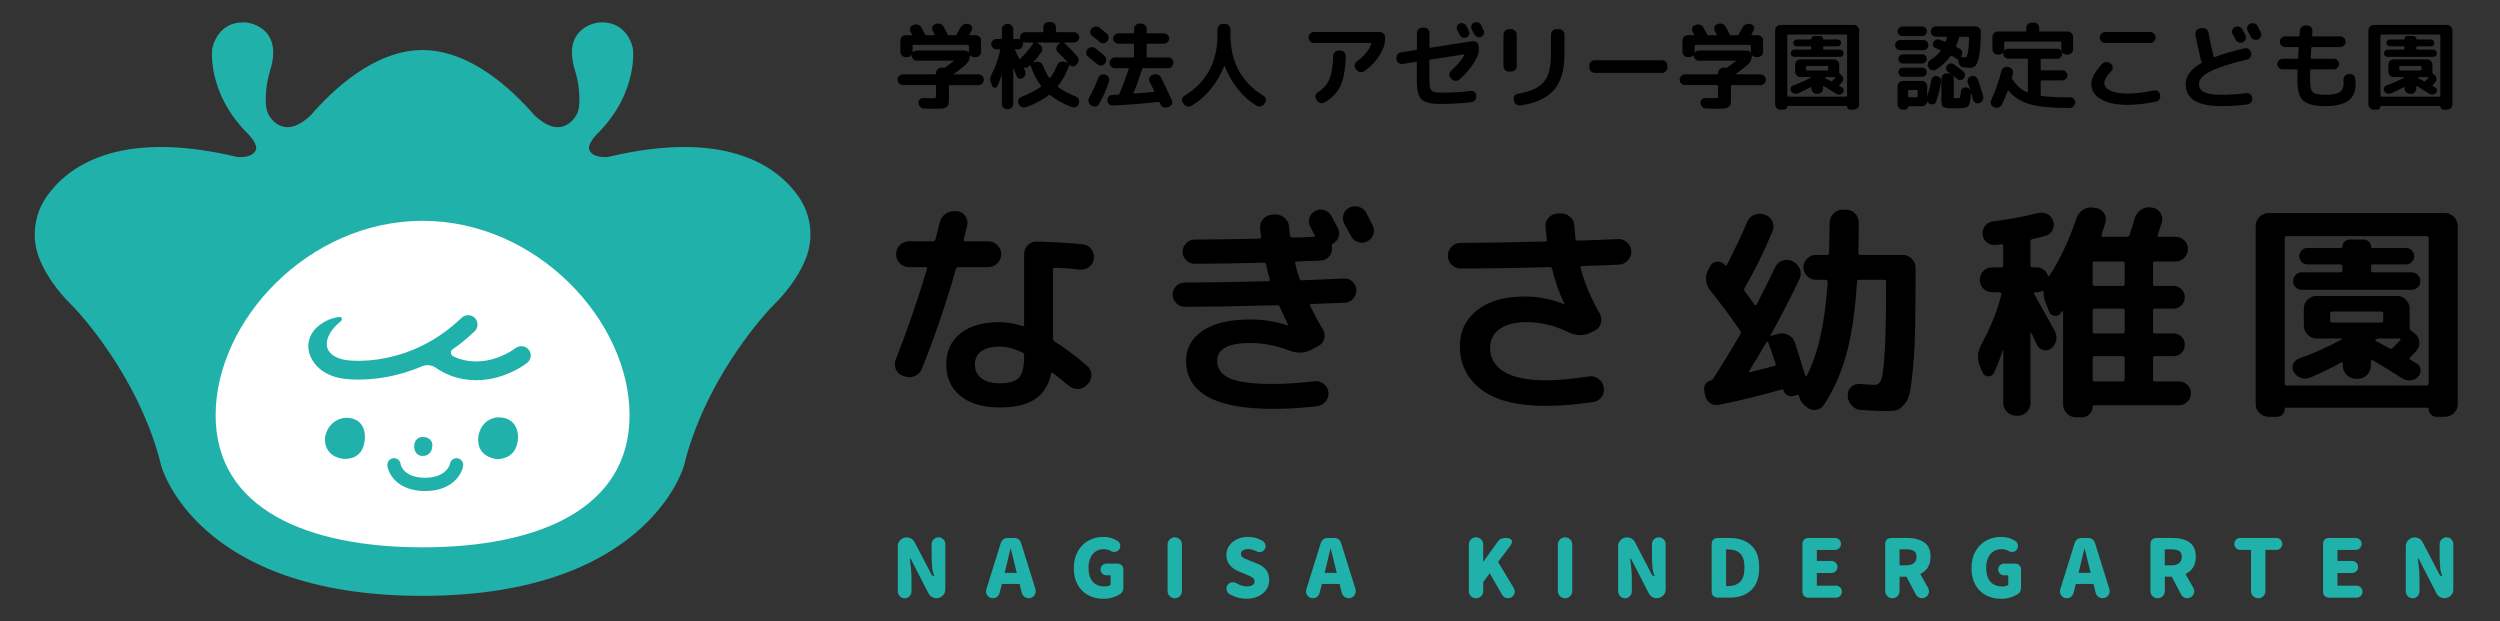 <svg width="161" height="40" viewBox="0 0 161 40" fill="none" xmlns="http://www.w3.org/2000/svg">
<rect x="0" y="0" width="161" height="40" fill="#333333" stroke="none"/>
<g clip-path="url(#clip0_4015_13295)">
<path d="M51.414 12.643C50.136 10.82 46.904 8.265 39.188 10.101C39.188 10.101 39.172 10.105 39.145 10.111C37.987 10.18 37.932 9.58 37.932 9.58C37.875 9.145 38.596 8.481 38.596 8.481C41.104 5.886 40.763 3.158 40.763 3.158C40.763 3.158 40.478 1.283 38.52 1.453C38.52 1.453 36.164 1.713 37.021 4.503C37.143 4.899 37.234 5.307 37.277 5.72C37.336 6.295 37.353 7.017 37.133 7.382C37.133 7.382 36.297 9.068 34.587 7.572C34.535 7.526 34.486 7.486 34.437 7.449C32.96 5.736 30.273 3.224 27.212 3.224C24.152 3.224 21.463 5.738 19.987 7.453C19.94 7.489 19.892 7.528 19.842 7.572C18.132 9.068 17.296 7.382 17.296 7.382C17.076 7.017 17.093 6.295 17.152 5.72C17.195 5.307 17.285 4.901 17.408 4.503C18.264 1.713 15.909 1.453 15.909 1.453C13.952 1.282 13.666 3.158 13.666 3.158C13.666 3.158 13.323 5.886 15.833 8.481C15.833 8.481 16.555 9.144 16.497 9.58C16.497 9.58 16.442 10.181 15.284 10.111C15.256 10.105 15.241 10.101 15.241 10.101C7.524 8.265 4.293 10.82 3.014 12.643C2.212 13.787 2.01 15.258 2.503 16.567C3.043 17.998 4.103 19.137 4.5 19.53C4.704 19.734 4.905 19.942 5.094 20.16C6.224 21.448 9.213 25.197 10.382 29.991C10.382 29.991 12.591 38.373 27.183 38.373C41.776 38.373 44.047 29.991 44.047 29.991C45.215 25.196 48.205 21.448 49.335 20.16C49.526 19.942 49.724 19.734 49.929 19.53C50.324 19.137 51.385 17.998 51.926 16.567C52.419 15.258 52.218 13.787 51.414 12.643Z" fill="#20B2AA"/>
<path d="M40.543 26.739C40.543 32.82 34.575 35.248 27.215 35.248C19.854 35.248 13.887 32.82 13.887 26.739C13.887 20.657 19.854 14.221 27.215 14.221C34.575 14.221 40.543 20.657 40.543 26.739Z" fill="white"/>
<path d="M21.732 27.046C21.417 27.206 21.054 27.523 20.934 28.145C20.934 28.145 20.753 29.301 22.017 29.538C22.017 29.538 23.366 29.775 23.49 28.326C23.49 28.326 23.652 27.294 22.784 26.984C22.44 26.861 22.058 26.882 21.734 27.047L21.732 27.046Z" fill="#20B2AA"/>
<path d="M32.068 26.875C32.068 26.875 31.117 26.885 30.833 27.955C30.833 27.955 30.478 29.254 31.863 29.547C31.927 29.561 31.993 29.568 32.058 29.567C32.372 29.558 33.289 29.429 33.36 28.229C33.36 28.229 33.483 26.875 32.068 26.875Z" fill="#20B2AA"/>
<path d="M27.383 28.153C27.193 28.109 26.988 28.149 26.849 28.284C26.746 28.383 26.661 28.545 26.673 28.806C26.673 28.806 26.699 29.408 27.284 29.359C27.284 29.359 27.776 29.359 27.832 28.783C27.832 28.783 27.961 28.288 27.383 28.153Z" fill="#20B2AA"/>
<path d="M27.375 31.622C26.296 31.622 25.699 31.215 25.39 30.875C25.04 30.491 24.964 30.098 24.957 30.054C24.956 30.043 24.955 30.032 24.953 30.021L24.949 29.974C24.927 29.739 25.101 29.531 25.336 29.509C25.572 29.487 25.781 29.66 25.803 29.894V29.916C25.839 30.053 26.077 30.766 27.375 30.766C28.674 30.766 28.944 30.006 28.969 29.9C28.97 29.889 28.971 29.887 28.974 29.875L28.986 29.828C29.046 29.6 29.279 29.462 29.509 29.521C29.738 29.58 29.876 29.813 29.817 30.042L29.807 30.078C29.697 30.622 29.053 31.623 27.374 31.623L27.375 31.622Z" fill="#20B2AA"/>
<path d="M34.047 22.516C33.839 22.258 33.458 22.226 33.191 22.424C32.281 23.096 31.285 23.224 31.278 23.226C31.269 23.226 31.262 23.227 31.254 23.229C30.361 23.365 29.669 23.18 29.189 22.948C29.006 22.859 28.987 22.607 29.154 22.493C29.627 22.165 30.102 21.782 30.569 21.334C30.811 21.103 30.817 20.721 30.585 20.48C30.353 20.241 29.971 20.233 29.729 20.464C28.304 21.829 26.641 22.705 24.788 23.067C23.395 23.339 22.408 23.202 22.401 23.201C22.379 23.198 21.414 23.135 21.112 22.492C21.112 22.492 21.112 22.492 21.111 22.489C21.105 22.477 21.068 22.398 21.058 22.311C21.01 22.022 21.054 21.413 21.965 20.672C22.08 20.578 21.999 20.392 21.852 20.412C21.47 20.46 20.92 20.616 20.412 21.074C19.903 21.533 19.727 22.212 19.946 22.836C19.975 22.919 20.004 22.979 20.022 23.015C20.597 24.226 22.008 24.382 22.252 24.401C22.345 24.413 22.641 24.446 23.087 24.446C23.564 24.446 24.212 24.408 24.967 24.265C25.595 24.146 26.353 23.941 27.174 23.591C27.468 23.465 27.805 23.503 28.068 23.686C28.597 24.055 29.468 24.485 30.653 24.485C30.899 24.485 31.159 24.467 31.432 24.424C31.586 24.405 32.804 24.225 33.939 23.377C34.211 23.174 34.262 22.785 34.049 22.518L34.047 22.516Z" fill="#20B2AA"/>
<path d="M60.748 34.732C60.834 34.818 60.878 34.921 60.878 35.042V37.957C60.878 38.116 60.821 38.249 60.709 38.359C60.597 38.47 60.462 38.525 60.303 38.525C60.197 38.525 60.097 38.496 60.006 38.439C59.915 38.383 59.844 38.307 59.796 38.215L58.652 35.992C58.648 35.982 58.63 35.972 58.595 35.965C58.63 36.257 58.656 36.496 58.673 36.678C58.689 36.859 58.699 37.038 58.699 37.213V38.085C58.699 38.205 58.656 38.31 58.569 38.398C58.482 38.486 58.38 38.53 58.258 38.53C58.137 38.53 58.034 38.486 57.947 38.398C57.862 38.31 57.817 38.206 57.817 38.085V35.176C57.817 35.018 57.874 34.884 57.986 34.774C58.098 34.664 58.233 34.608 58.392 34.608C58.503 34.608 58.602 34.636 58.692 34.691C58.782 34.746 58.851 34.821 58.899 34.913L60.007 37.038C60.014 37.052 60.041 37.065 60.087 37.077C60.135 37.089 60.162 37.1 60.173 37.11C60.101 36.938 60.056 36.778 60.039 36.631C60.011 36.307 59.998 36.07 59.998 35.919V35.041C59.998 34.921 60.041 34.818 60.128 34.731C60.215 34.644 60.317 34.602 60.438 34.602C60.56 34.602 60.662 34.644 60.749 34.731L60.748 34.732Z" fill="#20B2AA"/>
<path d="M64.448 34.984C64.52 34.757 64.674 34.644 64.908 34.644H65.302C65.537 34.644 65.69 34.757 65.762 34.984L66.683 37.935C66.697 37.99 66.704 38.034 66.704 38.069C66.704 38.195 66.66 38.303 66.57 38.391C66.48 38.479 66.374 38.523 66.25 38.523C66.143 38.523 66.048 38.492 65.968 38.428C65.886 38.365 65.832 38.283 65.805 38.183L65.66 37.604H64.521L64.371 38.193C64.347 38.289 64.296 38.369 64.217 38.432C64.14 38.496 64.049 38.527 63.945 38.527C63.821 38.527 63.715 38.483 63.63 38.395C63.544 38.307 63.5 38.204 63.5 38.082C63.5 38.052 63.507 38.008 63.521 37.953L64.447 34.981L64.448 34.984ZM64.697 36.894H65.483L65.4 36.568C65.358 36.421 65.305 36.203 65.24 35.918L65.094 35.336H65.074C64.94 35.913 64.84 36.325 64.779 36.568L64.697 36.894Z" fill="#20B2AA"/>
<path d="M70.087 38.333C69.799 38.182 69.572 37.959 69.405 37.662C69.238 37.366 69.153 37.009 69.153 36.589C69.153 36.169 69.238 35.818 69.408 35.513C69.576 35.209 69.805 34.976 70.093 34.816C70.38 34.657 70.7 34.577 71.048 34.577C71.396 34.577 71.692 34.661 71.964 34.829C72.019 34.863 72.063 34.91 72.098 34.968C72.132 35.026 72.149 35.09 72.149 35.159C72.149 35.265 72.11 35.358 72.036 35.434C71.96 35.509 71.868 35.546 71.761 35.546C71.682 35.546 71.614 35.53 71.559 35.495C71.418 35.41 71.256 35.366 71.078 35.366C70.889 35.366 70.719 35.413 70.571 35.508C70.423 35.603 70.307 35.741 70.224 35.921C70.141 36.102 70.1 36.314 70.1 36.559C70.1 36.947 70.188 37.246 70.364 37.454C70.539 37.662 70.806 37.767 71.161 37.767C71.23 37.767 71.298 37.759 71.363 37.741C71.428 37.724 71.481 37.7 71.523 37.669V37.051H71.254C71.15 37.051 71.061 37.014 70.987 36.939C70.912 36.865 70.875 36.777 70.875 36.673C70.875 36.57 70.912 36.482 70.987 36.407C71.061 36.333 71.15 36.296 71.254 36.296H71.936C72.067 36.296 72.168 36.332 72.239 36.402C72.309 36.472 72.345 36.573 72.345 36.703V37.788C72.345 37.898 72.331 37.989 72.304 38.062C72.276 38.133 72.229 38.193 72.164 38.237C72.019 38.336 71.85 38.416 71.66 38.474C71.469 38.532 71.269 38.562 71.061 38.562C70.7 38.562 70.373 38.486 70.086 38.334L70.087 38.333Z" fill="#20B2AA"/>
<path d="M75.192 35.067C75.192 34.941 75.238 34.83 75.329 34.739C75.42 34.648 75.529 34.603 75.658 34.603C75.787 34.603 75.894 34.648 75.984 34.739C76.074 34.83 76.118 34.939 76.118 35.067V38.065C76.118 38.191 76.074 38.302 75.984 38.393C75.894 38.483 75.785 38.529 75.658 38.529C75.531 38.529 75.42 38.483 75.329 38.393C75.238 38.302 75.192 38.193 75.192 38.065V35.067Z" fill="#20B2AA"/>
<path d="M79.193 38.271C79.13 38.234 79.081 38.183 79.042 38.118C79.003 38.055 78.985 37.985 78.985 37.909C78.985 37.796 79.025 37.698 79.107 37.617C79.189 37.535 79.285 37.495 79.4 37.495C79.476 37.495 79.546 37.515 79.613 37.552C79.85 37.693 80.077 37.764 80.291 37.764C80.457 37.764 80.581 37.735 80.667 37.676C80.751 37.618 80.794 37.535 80.794 37.428C80.794 37.359 80.773 37.301 80.732 37.255C80.691 37.208 80.639 37.169 80.577 37.139C80.515 37.108 80.406 37.06 80.251 36.994L79.759 36.788C79.531 36.698 79.345 36.564 79.198 36.388C79.052 36.21 78.978 35.993 78.978 35.735C78.978 35.522 79.038 35.326 79.157 35.15C79.276 34.973 79.443 34.833 79.656 34.73C79.87 34.626 80.109 34.575 80.375 34.575C80.71 34.575 81.023 34.663 81.318 34.838C81.373 34.873 81.417 34.92 81.452 34.977C81.486 35.035 81.503 35.1 81.503 35.169C81.503 35.275 81.464 35.367 81.39 35.443C81.314 35.519 81.222 35.556 81.115 35.556C81.043 35.556 80.981 35.541 80.928 35.509C80.755 35.413 80.572 35.364 80.374 35.364C80.233 35.364 80.121 35.392 80.04 35.447C79.958 35.502 79.918 35.579 79.918 35.68C79.918 35.749 79.942 35.807 79.989 35.852C80.035 35.899 80.094 35.938 80.161 35.971C80.23 36.004 80.342 36.05 80.497 36.112L80.978 36.304C81.227 36.403 81.415 36.538 81.544 36.709C81.674 36.88 81.738 37.095 81.738 37.356C81.738 37.573 81.68 37.772 81.562 37.954C81.445 38.136 81.275 38.282 81.052 38.392C80.83 38.502 80.569 38.558 80.269 38.558C79.886 38.558 79.527 38.461 79.193 38.268V38.271Z" fill="#20B2AA"/>
<path d="M85.056 34.984C85.128 34.757 85.283 34.644 85.516 34.644H85.91C86.145 34.644 86.298 34.757 86.37 34.984L87.292 37.935C87.306 37.99 87.313 38.034 87.313 38.069C87.313 38.195 87.268 38.303 87.178 38.391C87.089 38.479 86.982 38.523 86.858 38.523C86.752 38.523 86.656 38.492 86.576 38.428C86.495 38.365 86.441 38.283 86.413 38.183L86.268 37.604H85.129L84.979 38.193C84.955 38.289 84.904 38.369 84.826 38.432C84.748 38.496 84.657 38.527 84.553 38.527C84.429 38.527 84.324 38.483 84.238 38.395C84.153 38.307 84.108 38.204 84.108 38.082C84.108 38.052 84.115 38.008 84.129 37.953L85.055 34.981L85.056 34.984ZM85.304 36.894H86.09L86.007 36.568C85.965 36.421 85.912 36.203 85.847 35.918L85.701 35.336H85.681C85.547 35.913 85.447 36.325 85.386 36.568L85.304 36.894Z" fill="#20B2AA"/>
<path d="M94.593 35.067C94.593 34.941 94.638 34.83 94.73 34.739C94.821 34.648 94.93 34.603 95.058 34.603C95.187 34.603 95.295 34.648 95.385 34.739C95.474 34.83 95.519 34.939 95.519 35.067V36.166H95.534L96.444 34.898C96.506 34.808 96.577 34.743 96.657 34.705C96.736 34.665 96.83 34.646 96.936 34.646H97.013C97.124 34.646 97.211 34.668 97.275 34.713C97.338 34.757 97.37 34.816 97.37 34.888C97.37 34.96 97.335 35.045 97.266 35.142L96.475 36.189L97.489 37.876C97.53 37.948 97.551 38.022 97.551 38.098C97.551 38.215 97.508 38.315 97.424 38.4C97.34 38.483 97.237 38.526 97.116 38.526C97.04 38.526 96.968 38.507 96.902 38.47C96.834 38.432 96.781 38.38 96.744 38.315L95.937 36.917L95.519 37.485V38.068C95.519 38.194 95.474 38.304 95.385 38.395C95.295 38.486 95.186 38.532 95.058 38.532C94.931 38.532 94.821 38.486 94.73 38.395C94.638 38.304 94.593 38.196 94.593 38.068V35.07V35.067Z" fill="#20B2AA"/>
<path d="M100.326 35.067C100.326 34.941 100.372 34.83 100.463 34.739C100.554 34.648 100.663 34.603 100.792 34.603C100.92 34.603 101.028 34.648 101.118 34.739C101.208 34.83 101.252 34.939 101.252 35.067V38.065C101.252 38.191 101.208 38.302 101.118 38.393C101.028 38.483 100.919 38.529 100.792 38.529C100.665 38.529 100.554 38.483 100.463 38.393C100.372 38.302 100.326 38.193 100.326 38.065V35.067Z" fill="#20B2AA"/>
<path d="M107.138 34.732C107.223 34.818 107.268 34.921 107.268 35.042V37.957C107.268 38.116 107.211 38.249 107.099 38.359C106.987 38.47 106.852 38.525 106.693 38.525C106.586 38.525 106.487 38.496 106.396 38.439C106.304 38.383 106.234 38.307 106.186 38.215L105.042 35.992C105.037 35.982 105.019 35.972 104.985 35.965C105.019 36.257 105.046 36.496 105.062 36.678C105.079 36.859 105.089 37.038 105.089 37.213V38.085C105.089 38.205 105.046 38.31 104.959 38.398C104.872 38.486 104.769 38.53 104.648 38.53C104.526 38.53 104.424 38.486 104.337 38.398C104.251 38.31 104.207 38.206 104.207 38.085V35.176C104.207 35.018 104.264 34.884 104.376 34.774C104.488 34.664 104.623 34.608 104.782 34.608C104.892 34.608 104.992 34.636 105.082 34.691C105.171 34.746 105.241 34.821 105.289 34.913L106.397 37.038C106.404 37.052 106.43 37.065 106.477 37.077C106.524 37.089 106.552 37.1 106.563 37.11C106.491 36.938 106.445 36.778 106.429 36.631C106.401 36.307 106.387 36.07 106.387 35.919V35.041C106.387 34.921 106.43 34.818 106.517 34.731C106.604 34.644 106.707 34.602 106.828 34.602C106.95 34.602 107.052 34.644 107.139 34.731L107.138 34.732Z" fill="#20B2AA"/>
<path d="M110.232 35.052C110.232 34.921 110.268 34.82 110.339 34.75C110.409 34.68 110.51 34.644 110.641 34.644H111.341C111.951 34.644 112.429 34.8 112.773 35.111C113.119 35.422 113.292 35.902 113.292 36.548C113.292 37.194 113.122 37.68 112.782 38.002C112.442 38.326 111.979 38.487 111.392 38.487H110.641C110.51 38.487 110.409 38.452 110.339 38.381C110.268 38.311 110.232 38.21 110.232 38.08V35.05V35.052ZM111.283 37.745C111.617 37.745 111.878 37.653 112.065 37.469C112.251 37.285 112.344 36.979 112.344 36.548C112.344 36.117 112.251 35.816 112.067 35.643C111.882 35.469 111.621 35.382 111.284 35.382H111.16V37.745H111.284H111.283Z" fill="#20B2AA"/>
<path d="M116.076 35.052C116.076 34.921 116.112 34.82 116.183 34.75C116.253 34.68 116.354 34.644 116.485 34.644H118.172C118.279 34.644 118.371 34.681 118.447 34.756C118.523 34.83 118.56 34.92 118.56 35.027C118.56 35.134 118.522 35.225 118.447 35.301C118.371 35.377 118.28 35.414 118.172 35.414H117.003V36.126H117.946C118.052 36.126 118.145 36.165 118.221 36.239C118.297 36.315 118.334 36.406 118.334 36.513C118.334 36.621 118.297 36.712 118.221 36.788C118.145 36.863 118.053 36.9 117.946 36.9H117.003V37.716H118.23C118.337 37.716 118.429 37.753 118.505 37.829C118.581 37.905 118.619 37.995 118.619 38.103C118.619 38.21 118.58 38.301 118.505 38.377C118.429 38.453 118.338 38.49 118.23 38.49H116.487C116.355 38.49 116.254 38.454 116.184 38.384C116.113 38.314 116.078 38.213 116.078 38.082V35.053L116.076 35.052Z" fill="#20B2AA"/>
<path d="M121.405 35.052C121.405 34.921 121.441 34.82 121.512 34.75C121.582 34.68 121.683 34.644 121.814 34.644H122.819C123.275 34.644 123.639 34.738 123.913 34.925C124.188 35.112 124.325 35.422 124.325 35.856C124.325 36.128 124.267 36.356 124.149 36.542C124.032 36.728 123.87 36.869 123.663 36.965L124.17 37.863C124.207 37.928 124.227 38.001 124.227 38.08C124.227 38.203 124.182 38.308 124.094 38.394C124.006 38.479 123.901 38.523 123.776 38.523C123.691 38.523 123.612 38.501 123.543 38.458C123.474 38.416 123.42 38.358 123.382 38.286L122.777 37.136H122.332V38.064C122.332 38.191 122.288 38.301 122.198 38.392C122.109 38.483 121.999 38.529 121.872 38.529C121.745 38.529 121.635 38.483 121.543 38.392C121.452 38.301 121.407 38.193 121.407 38.064V35.052H121.405ZM122.747 36.409C122.968 36.409 123.135 36.362 123.251 36.267C123.367 36.172 123.424 36.035 123.424 35.856C123.424 35.677 123.367 35.557 123.255 35.484C123.143 35.413 122.974 35.376 122.746 35.376H122.331V36.407H122.746L122.747 36.409Z" fill="#20B2AA"/>
<path d="M127.898 38.333C127.609 38.182 127.383 37.959 127.215 37.662C127.048 37.366 126.964 37.009 126.964 36.589C126.964 36.169 127.048 35.818 127.218 35.513C127.387 35.209 127.616 34.976 127.903 34.816C128.191 34.657 128.51 34.577 128.858 34.577C129.206 34.577 129.502 34.661 129.774 34.829C129.83 34.863 129.874 34.91 129.908 34.968C129.943 35.026 129.959 35.09 129.959 35.159C129.959 35.265 129.921 35.358 129.846 35.434C129.77 35.509 129.679 35.546 129.571 35.546C129.492 35.546 129.425 35.53 129.369 35.495C129.228 35.41 129.067 35.366 128.889 35.366C128.699 35.366 128.529 35.413 128.382 35.508C128.234 35.603 128.118 35.741 128.035 35.921C127.952 36.102 127.91 36.314 127.91 36.559C127.91 36.947 127.999 37.246 128.174 37.454C128.35 37.662 128.616 37.767 128.971 37.767C129.041 37.767 129.108 37.759 129.173 37.741C129.238 37.724 129.292 37.7 129.333 37.669V37.051H129.064C128.96 37.051 128.872 37.014 128.797 36.939C128.723 36.865 128.685 36.777 128.685 36.673C128.685 36.57 128.723 36.482 128.797 36.407C128.872 36.333 128.96 36.296 129.064 36.296H129.747C129.878 36.296 129.979 36.332 130.049 36.402C130.12 36.472 130.156 36.573 130.156 36.703V37.788C130.156 37.898 130.142 37.989 130.114 38.062C130.087 38.133 130.04 38.193 129.975 38.237C129.83 38.336 129.661 38.416 129.47 38.474C129.28 38.532 129.079 38.562 128.872 38.562C128.51 38.562 128.184 38.486 127.897 38.334L127.898 38.333Z" fill="#20B2AA"/>
<path d="M133.608 34.984C133.68 34.757 133.835 34.644 134.068 34.644H134.462C134.697 34.644 134.85 34.757 134.922 34.984L135.844 37.935C135.857 37.99 135.864 38.034 135.864 38.069C135.864 38.195 135.82 38.303 135.73 38.391C135.64 38.479 135.534 38.523 135.41 38.523C135.303 38.523 135.208 38.492 135.128 38.428C135.046 38.365 134.992 38.283 134.965 38.183L134.82 37.604H133.681L133.531 38.193C133.507 38.289 133.456 38.369 133.377 38.432C133.3 38.496 133.209 38.527 133.105 38.527C132.981 38.527 132.876 38.483 132.79 38.395C132.704 38.307 132.66 38.204 132.66 38.082C132.66 38.052 132.667 38.008 132.681 37.953L133.607 34.981L133.608 34.984ZM133.857 36.894H134.643L134.56 36.568C134.519 36.421 134.465 36.203 134.4 35.918L134.255 35.336H134.234C134.1 35.913 134 36.325 133.94 36.568L133.857 36.894Z" fill="#20B2AA"/>
<path d="M138.488 35.052C138.488 34.921 138.524 34.82 138.595 34.75C138.665 34.68 138.766 34.644 138.897 34.644H139.902C140.358 34.644 140.722 34.738 140.996 34.925C141.271 35.112 141.408 35.422 141.408 35.856C141.408 36.128 141.35 36.356 141.232 36.542C141.115 36.728 140.953 36.869 140.746 36.965L141.253 37.863C141.29 37.928 141.31 38.001 141.31 38.08C141.31 38.203 141.266 38.308 141.177 38.394C141.089 38.479 140.984 38.523 140.859 38.523C140.774 38.523 140.695 38.501 140.626 38.458C140.557 38.416 140.503 38.358 140.465 38.286L139.86 37.136H139.415V38.064C139.415 38.191 139.371 38.301 139.281 38.392C139.192 38.483 139.082 38.529 138.955 38.529C138.828 38.529 138.718 38.483 138.626 38.392C138.535 38.301 138.49 38.193 138.49 38.064V35.052H138.488ZM139.829 36.409C140.05 36.409 140.217 36.362 140.333 36.267C140.449 36.172 140.506 36.035 140.506 35.856C140.506 35.677 140.449 35.557 140.337 35.484C140.225 35.413 140.055 35.376 139.827 35.376H139.413V36.407H139.827L139.829 36.409Z" fill="#20B2AA"/>
<path d="M144.274 35.413C144.167 35.413 144.076 35.375 144.002 35.3C143.927 35.224 143.89 35.133 143.89 35.026C143.89 34.918 143.927 34.828 144.002 34.754C144.076 34.68 144.166 34.643 144.274 34.643H146.592C146.699 34.643 146.791 34.68 146.867 34.754C146.943 34.828 146.981 34.918 146.981 35.026C146.981 35.133 146.942 35.224 146.867 35.3C146.791 35.375 146.7 35.413 146.592 35.413H145.893V38.064C145.893 38.191 145.849 38.301 145.759 38.392C145.669 38.483 145.56 38.529 145.433 38.529C145.306 38.529 145.195 38.483 145.104 38.392C145.013 38.301 144.967 38.192 144.967 38.064V35.413H144.274Z" fill="#20B2AA"/>
<path d="M149.604 35.052C149.604 34.921 149.64 34.82 149.711 34.75C149.781 34.68 149.882 34.644 150.013 34.644H151.701C151.807 34.644 151.9 34.681 151.976 34.756C152.051 34.83 152.089 34.92 152.089 35.027C152.089 35.134 152.05 35.225 151.976 35.301C151.9 35.377 151.808 35.414 151.701 35.414H150.532V36.126H151.474C151.58 36.126 151.673 36.165 151.749 36.239C151.825 36.315 151.862 36.406 151.862 36.513C151.862 36.621 151.825 36.712 151.749 36.788C151.673 36.863 151.582 36.9 151.474 36.9H150.532V37.716H151.759C151.865 37.716 151.958 37.753 152.034 37.829C152.11 37.905 152.147 37.995 152.147 38.103C152.147 38.21 152.108 38.301 152.034 38.377C151.958 38.453 151.866 38.49 151.759 38.49H150.015C149.884 38.49 149.783 38.454 149.712 38.384C149.642 38.314 149.606 38.213 149.606 38.082V35.053L149.604 35.052Z" fill="#20B2AA"/>
<path d="M157.864 34.732C157.95 34.818 157.994 34.921 157.994 35.042V37.957C157.994 38.116 157.937 38.249 157.826 38.359C157.714 38.47 157.578 38.525 157.419 38.525C157.313 38.525 157.213 38.496 157.122 38.439C157.031 38.383 156.961 38.307 156.912 38.215L155.768 35.992C155.764 35.982 155.746 35.972 155.711 35.965C155.746 36.257 155.772 36.496 155.789 36.678C155.805 36.859 155.815 37.038 155.815 37.213V38.085C155.815 38.205 155.772 38.31 155.685 38.398C155.598 38.486 155.496 38.53 155.374 38.53C155.253 38.53 155.151 38.486 155.063 38.398C154.978 38.31 154.934 38.206 154.934 38.085V35.176C154.934 35.018 154.99 34.884 155.102 34.774C155.214 34.664 155.349 34.608 155.508 34.608C155.619 34.608 155.718 34.636 155.808 34.691C155.898 34.746 155.967 34.821 156.015 34.913L157.124 37.038C157.131 37.052 157.157 37.065 157.204 37.077C157.251 37.089 157.278 37.1 157.289 37.11C157.218 36.938 157.172 36.778 157.155 36.631C157.128 36.307 157.114 36.07 157.114 35.919V35.041C157.114 34.921 157.157 34.818 157.244 34.731C157.331 34.644 157.433 34.602 157.555 34.602C157.676 34.602 157.779 34.644 157.866 34.731L157.864 34.732Z" fill="#20B2AA"/>
<path d="M58.151 5.481C58.059 5.481 57.977 5.446 57.908 5.378C57.839 5.309 57.805 5.229 57.805 5.135C57.805 5.041 57.839 4.962 57.908 4.893C57.977 4.824 58.057 4.789 58.151 4.789H60.224C60.26 4.789 60.279 4.773 60.279 4.741V4.698C60.279 4.606 60.314 4.526 60.383 4.459C60.452 4.393 60.532 4.358 60.626 4.358H60.814C60.843 4.362 60.871 4.354 60.9 4.333L60.936 4.298C61.093 4.189 61.256 4.069 61.422 3.939C61.43 3.935 61.432 3.93 61.428 3.922C61.423 3.913 61.418 3.909 61.41 3.909H59.044C58.95 3.909 58.873 3.877 58.811 3.813C58.747 3.748 58.717 3.671 58.717 3.583V3.565C58.717 3.556 58.714 3.552 58.707 3.55C58.701 3.548 58.696 3.55 58.692 3.552C58.627 3.638 58.537 3.679 58.424 3.679H58.333C58.239 3.679 58.158 3.645 58.089 3.576C58.02 3.507 57.986 3.427 57.986 3.333V2.606C57.986 2.514 58.02 2.434 58.089 2.366C58.158 2.3 58.239 2.266 58.333 2.266H58.71C58.722 2.266 58.73 2.26 58.737 2.251C58.743 2.241 58.744 2.231 58.74 2.223C58.708 2.158 58.674 2.096 58.636 2.036C58.592 1.959 58.585 1.879 58.618 1.793C58.65 1.708 58.71 1.651 58.795 1.624L58.851 1.599C58.943 1.567 59.037 1.567 59.13 1.599C59.222 1.632 59.294 1.693 59.343 1.781C59.432 1.935 59.508 2.078 59.573 2.211C59.59 2.246 59.613 2.266 59.647 2.266H60.163C60.176 2.266 60.185 2.26 60.194 2.248C60.202 2.235 60.202 2.226 60.194 2.218L60.066 1.981C60.022 1.903 60.015 1.822 60.049 1.735C60.08 1.649 60.14 1.591 60.225 1.563L60.281 1.538C60.373 1.507 60.467 1.507 60.56 1.538C60.652 1.57 60.724 1.632 60.773 1.72C60.873 1.91 60.959 2.078 61.028 2.223C61.041 2.252 61.064 2.266 61.101 2.266H61.532C61.562 2.266 61.585 2.249 61.606 2.218C61.687 2.076 61.77 1.928 61.855 1.775C61.899 1.687 61.966 1.62 62.058 1.576C62.149 1.532 62.243 1.52 62.341 1.545L62.396 1.558C62.482 1.578 62.543 1.627 62.581 1.704C62.62 1.781 62.619 1.859 62.578 1.941L62.432 2.213C62.424 2.222 62.422 2.233 62.429 2.246C62.435 2.26 62.444 2.267 62.457 2.267H62.834C62.927 2.267 63.008 2.3 63.077 2.368C63.146 2.434 63.181 2.514 63.181 2.607V3.335C63.181 3.428 63.146 3.508 63.077 3.577C63.008 3.646 62.927 3.68 62.834 3.68H62.743C62.63 3.68 62.54 3.638 62.475 3.554C62.467 3.55 62.458 3.554 62.45 3.566C62.45 3.57 62.451 3.576 62.456 3.584C62.456 3.806 62.377 3.99 62.218 4.135C61.987 4.346 61.726 4.554 61.433 4.759C61.425 4.767 61.423 4.774 61.428 4.78C61.432 4.785 61.437 4.789 61.446 4.789H63.014C63.106 4.789 63.188 4.824 63.257 4.893C63.326 4.962 63.361 5.043 63.361 5.135C63.361 5.227 63.326 5.309 63.257 5.378C63.188 5.446 63.106 5.481 63.014 5.481H61.16C61.126 5.481 61.111 5.497 61.111 5.529V6.251C61.111 6.441 61.106 6.579 61.093 6.666C61.081 6.752 61.038 6.825 60.962 6.883C60.887 6.941 60.796 6.975 60.688 6.986C60.581 6.996 60.408 7.002 60.169 7.002C59.93 7.002 59.709 6.998 59.506 6.989C59.409 6.985 59.327 6.949 59.262 6.883C59.197 6.817 59.161 6.734 59.153 6.638C59.145 6.544 59.174 6.466 59.239 6.401C59.304 6.336 59.381 6.306 59.47 6.31C59.74 6.323 59.934 6.328 60.047 6.328C60.16 6.328 60.228 6.318 60.248 6.3C60.268 6.283 60.278 6.223 60.278 6.121V5.528C60.278 5.496 60.26 5.479 60.223 5.479H58.15L58.151 5.481ZM59.045 3.256H62.121C62.222 3.256 62.308 3.296 62.377 3.377C62.385 3.382 62.393 3.377 62.402 3.365C62.402 3.361 62.402 3.355 62.399 3.35C62.396 3.344 62.396 3.339 62.396 3.335V2.946C62.396 2.91 62.38 2.891 62.348 2.891H58.822C58.788 2.891 58.773 2.909 58.773 2.946V3.335C58.773 3.335 58.773 3.344 58.77 3.35C58.768 3.355 58.768 3.361 58.768 3.365C58.768 3.369 58.77 3.373 58.777 3.377C58.783 3.382 58.788 3.382 58.793 3.377C58.862 3.296 58.946 3.256 59.048 3.256H59.045Z" fill="black"/>
<path d="M63.914 5.547L63.841 5.395C63.747 5.197 63.754 4.996 63.859 4.789C64.115 4.3 64.299 3.78 64.412 3.226C64.42 3.194 64.406 3.178 64.369 3.178H64.169C64.079 3.178 64.002 3.144 63.935 3.077C63.869 3.011 63.834 2.932 63.834 2.844C63.834 2.756 63.868 2.678 63.935 2.611C64.002 2.545 64.08 2.511 64.169 2.511H64.473C64.504 2.511 64.521 2.493 64.521 2.456V1.88C64.521 1.788 64.556 1.708 64.625 1.64C64.694 1.574 64.774 1.54 64.868 1.54H64.911C65.003 1.54 65.084 1.573 65.151 1.64C65.219 1.708 65.252 1.786 65.252 1.88V2.456C65.252 2.492 65.27 2.511 65.307 2.511H65.556C65.6 2.511 65.642 2.516 65.678 2.529C65.686 2.533 65.693 2.531 65.698 2.523C65.704 2.515 65.705 2.507 65.701 2.498C65.693 2.458 65.689 2.428 65.689 2.408C65.689 2.318 65.72 2.241 65.785 2.175C65.85 2.109 65.929 2.074 66.023 2.074H67.135C67.171 2.074 67.191 2.056 67.191 2.019V1.759C67.191 1.666 67.224 1.587 67.291 1.519C67.358 1.453 67.438 1.418 67.532 1.418H67.653C67.746 1.418 67.828 1.452 67.897 1.519C67.966 1.585 68 1.665 68 1.759V2.019C68 2.055 68.017 2.074 68.049 2.074H69.168C69.258 2.074 69.335 2.107 69.401 2.175C69.468 2.241 69.502 2.319 69.502 2.408C69.502 2.496 69.469 2.574 69.401 2.64C69.335 2.706 69.256 2.741 69.168 2.741H68.56C68.552 2.741 68.546 2.746 68.542 2.756C68.538 2.766 68.539 2.774 68.547 2.777C68.847 3.052 69.126 3.34 69.386 3.643C69.447 3.716 69.475 3.799 69.468 3.891C69.462 3.985 69.422 4.065 69.349 4.134L69.276 4.2C69.219 4.252 69.154 4.277 69.081 4.273C69.007 4.269 68.947 4.238 68.898 4.182C68.882 4.165 68.869 4.169 68.862 4.194C68.672 4.723 68.429 5.172 68.133 5.54C68.112 5.565 68.119 5.588 68.151 5.613C68.415 5.816 68.789 6.017 69.276 6.219C69.365 6.255 69.429 6.317 69.468 6.404C69.506 6.49 69.509 6.579 69.477 6.667L69.472 6.692C69.439 6.781 69.379 6.845 69.292 6.886C69.205 6.926 69.117 6.93 69.028 6.898C68.481 6.692 68.016 6.434 67.63 6.123C67.601 6.102 67.575 6.102 67.551 6.123C67.17 6.422 66.679 6.681 66.08 6.898C65.987 6.93 65.896 6.929 65.806 6.893C65.716 6.857 65.65 6.792 65.606 6.698L65.593 6.674C65.553 6.588 65.55 6.504 65.588 6.419C65.624 6.333 65.684 6.276 65.77 6.243C66.309 6.029 66.731 5.81 67.034 5.588C67.059 5.572 67.059 5.548 67.034 5.515C66.766 5.168 66.545 4.74 66.371 4.23C66.367 4.218 66.357 4.211 66.344 4.209C66.33 4.208 66.319 4.209 66.31 4.219C66.277 4.252 66.254 4.274 66.237 4.285C66.156 4.354 66.064 4.377 65.964 4.358C65.955 4.354 65.947 4.358 65.939 4.368C65.93 4.377 65.929 4.387 65.933 4.395L66.007 4.541C66.046 4.627 66.053 4.715 66.027 4.809C66.001 4.902 65.95 4.974 65.872 5.026C65.803 5.07 65.729 5.081 65.647 5.056C65.566 5.032 65.509 4.982 65.477 4.905C65.387 4.687 65.321 4.525 65.277 4.42C65.273 4.412 65.267 4.408 65.262 4.408C65.256 4.408 65.252 4.412 65.252 4.42V6.693C65.252 6.785 65.219 6.865 65.151 6.933C65.085 6.999 65.005 7.033 64.911 7.033H64.868C64.774 7.033 64.694 7 64.625 6.933C64.556 6.867 64.521 6.787 64.521 6.693V4.839L64.516 4.833L64.51 4.839C64.433 5.077 64.337 5.315 64.224 5.554C64.192 5.619 64.14 5.65 64.069 5.65C63.999 5.65 63.946 5.616 63.914 5.547ZM65.398 3.178C65.386 3.178 65.378 3.183 65.371 3.193C65.365 3.202 65.364 3.212 65.368 3.22C65.429 3.341 65.524 3.536 65.654 3.802C65.658 3.81 65.664 3.815 65.672 3.817C65.68 3.819 65.689 3.817 65.697 3.807C65.718 3.778 65.74 3.751 65.763 3.722C66.067 3.431 66.331 3.118 66.554 2.782C66.562 2.774 66.563 2.766 66.556 2.755C66.551 2.745 66.541 2.74 66.529 2.74H66.024C65.995 2.74 65.958 2.731 65.908 2.715C65.9 2.711 65.892 2.713 65.883 2.72C65.875 2.728 65.874 2.737 65.878 2.745C65.886 2.785 65.89 2.818 65.89 2.841C65.89 2.931 65.857 3.008 65.79 3.074C65.723 3.14 65.644 3.175 65.556 3.175H65.398V3.178ZM66.809 2.741C66.801 2.741 66.795 2.745 66.794 2.753C66.791 2.762 66.794 2.767 66.804 2.771L66.95 2.868C67.032 2.92 67.084 2.994 67.108 3.089C67.132 3.184 67.117 3.273 67.065 3.352C66.918 3.574 66.744 3.791 66.543 4.001C66.538 4.005 66.538 4.011 66.543 4.016C66.547 4.022 66.552 4.023 66.561 4.019L66.725 3.983C66.817 3.959 66.907 3.971 66.993 4.016C67.079 4.063 67.137 4.132 67.17 4.226C67.287 4.529 67.419 4.788 67.565 5.001C67.582 5.03 67.601 5.032 67.626 5.007C67.808 4.773 67.957 4.505 68.076 4.207C68.112 4.114 68.173 4.045 68.259 4C68.344 3.956 68.433 3.948 68.527 3.975L68.734 4.03C68.742 4.034 68.748 4.033 68.752 4.025C68.756 4.016 68.756 4.011 68.752 4.007C68.553 3.789 68.347 3.577 68.132 3.37C68.062 3.302 68.028 3.222 68.028 3.128C68.028 3.034 68.062 2.956 68.132 2.891L68.253 2.775C68.261 2.771 68.263 2.764 68.259 2.755C68.254 2.745 68.249 2.74 68.241 2.74H66.812L66.809 2.741Z" fill="black"/>
<path d="M70.079 3.655C70.006 3.599 69.963 3.523 69.952 3.428C69.94 3.333 69.965 3.249 70.026 3.176L70.031 3.171C70.092 3.098 70.171 3.055 70.269 3.04C70.365 3.026 70.453 3.047 70.53 3.103C70.7 3.228 70.899 3.39 71.125 3.588C71.199 3.653 71.237 3.733 71.244 3.828C71.25 3.923 71.224 4.008 71.163 4.085L71.145 4.103C71.088 4.176 71.013 4.215 70.919 4.222C70.827 4.227 70.745 4.201 70.676 4.14C70.591 4.067 70.393 3.906 70.081 3.655H70.079ZM71.174 4.807L71.199 4.813C71.291 4.848 71.359 4.912 71.399 5C71.439 5.089 71.446 5.178 71.417 5.267C71.255 5.76 71.043 6.24 70.779 6.704C70.734 6.785 70.664 6.835 70.569 6.855C70.473 6.876 70.388 6.86 70.31 6.807L70.249 6.771C70.172 6.719 70.124 6.646 70.103 6.554C70.082 6.461 70.095 6.373 70.139 6.293C70.353 5.917 70.552 5.489 70.734 5.008C70.766 4.919 70.826 4.855 70.911 4.817C70.997 4.778 71.084 4.775 71.172 4.807H71.174ZM70.341 2.317C70.267 2.26 70.225 2.186 70.213 2.092C70.201 2 70.226 1.916 70.287 1.844L70.299 1.839C70.364 1.766 70.444 1.723 70.54 1.712C70.635 1.699 70.721 1.721 70.798 1.778C71.029 1.956 71.188 2.081 71.272 2.154C71.345 2.219 71.385 2.299 71.394 2.394C71.402 2.489 71.376 2.574 71.315 2.651L71.297 2.669C71.236 2.742 71.16 2.781 71.069 2.788C70.978 2.795 70.896 2.767 70.823 2.706C70.607 2.529 70.448 2.399 70.342 2.318L70.341 2.317ZM75.222 3.698C75.315 3.698 75.396 3.733 75.465 3.802C75.534 3.87 75.569 3.952 75.569 4.044C75.569 4.136 75.534 4.218 75.465 4.286C75.396 4.355 75.315 4.39 75.222 4.39H73.624C73.592 4.39 73.568 4.406 73.557 4.438C73.387 4.983 73.201 5.499 72.998 5.983C72.989 6.012 72.999 6.026 73.028 6.026C73.47 5.995 73.896 5.957 74.305 5.917C74.341 5.917 74.352 5.901 74.335 5.869C74.303 5.8 74.204 5.601 74.037 5.269C73.997 5.187 73.992 5.103 74.024 5.014C74.056 4.924 74.115 4.865 74.201 4.832L74.28 4.802C74.37 4.766 74.461 4.766 74.556 4.802C74.651 4.837 74.722 4.901 74.766 4.989C75.013 5.474 75.244 5.957 75.46 6.438C75.5 6.523 75.503 6.609 75.465 6.696C75.429 6.782 75.366 6.842 75.277 6.875L75.192 6.905C75.102 6.937 75.013 6.935 74.924 6.9C74.834 6.864 74.769 6.8 74.729 6.712C74.725 6.7 74.716 6.682 74.704 6.657C74.692 6.632 74.683 6.614 74.679 6.602C74.663 6.57 74.641 6.555 74.613 6.559C73.619 6.672 72.641 6.751 71.677 6.796C71.58 6.8 71.496 6.771 71.424 6.708C71.353 6.645 71.315 6.566 71.312 6.468C71.304 6.376 71.331 6.293 71.394 6.223C71.456 6.153 71.534 6.116 71.627 6.112C71.713 6.107 71.844 6.102 72.022 6.094C72.054 6.094 72.077 6.077 72.088 6.045C72.287 5.585 72.488 5.05 72.691 4.439C72.699 4.408 72.688 4.391 72.66 4.391H71.797C71.703 4.391 71.623 4.357 71.554 4.288C71.485 4.219 71.45 4.139 71.45 4.045C71.45 3.952 71.485 3.872 71.554 3.803C71.623 3.734 71.703 3.7 71.797 3.7H72.982C73.014 3.7 73.031 3.683 73.031 3.651V2.863C73.031 2.832 73.014 2.815 72.982 2.815H72.022C71.932 2.815 71.855 2.782 71.789 2.715C71.722 2.649 71.688 2.57 71.688 2.482C71.688 2.394 71.721 2.315 71.789 2.249C71.855 2.183 71.934 2.148 72.022 2.148H72.982C73.014 2.148 73.031 2.131 73.031 2.093V1.863C73.031 1.771 73.065 1.69 73.134 1.621C73.204 1.552 73.284 1.518 73.378 1.518H73.499C73.592 1.518 73.673 1.552 73.742 1.621C73.811 1.69 73.846 1.771 73.846 1.863V2.093C73.846 2.129 73.863 2.148 73.894 2.148H74.958C75.051 2.148 75.131 2.182 75.196 2.249C75.261 2.317 75.293 2.394 75.293 2.482C75.293 2.57 75.261 2.649 75.196 2.715C75.131 2.781 75.052 2.815 74.958 2.815H73.894C73.863 2.815 73.846 2.832 73.846 2.863V3.651C73.846 3.683 73.863 3.7 73.894 3.7H75.219L75.222 3.698Z" fill="black"/>
<path d="M76.225 6.693L76.177 6.62C76.125 6.547 76.108 6.467 76.129 6.377C76.15 6.289 76.198 6.22 76.275 6.171C77.698 5.302 78.409 3.987 78.409 2.226V1.88C78.409 1.788 78.442 1.708 78.51 1.64C78.577 1.573 78.656 1.54 78.75 1.54H78.896C78.989 1.54 79.069 1.573 79.137 1.64C79.204 1.708 79.238 1.786 79.238 1.88V2.226C79.238 3.987 79.949 5.303 81.371 6.171C81.448 6.219 81.497 6.288 81.517 6.377C81.538 6.467 81.522 6.547 81.469 6.62L81.421 6.693C81.364 6.774 81.285 6.825 81.187 6.847C81.088 6.869 80.995 6.854 80.911 6.802C80.469 6.534 80.072 6.18 79.72 5.738C79.368 5.296 79.086 4.804 78.874 4.263C78.87 4.255 78.865 4.252 78.856 4.253C78.848 4.256 78.843 4.26 78.838 4.268C78.62 4.81 78.329 5.302 77.966 5.744C77.603 6.186 77.195 6.541 76.741 6.807C76.655 6.86 76.564 6.873 76.465 6.85C76.365 6.825 76.288 6.773 76.231 6.693H76.225Z" fill="black"/>
<path d="M84.622 2.771C84.528 2.771 84.448 2.737 84.379 2.668C84.31 2.599 84.275 2.519 84.275 2.425V2.407C84.275 2.315 84.31 2.234 84.379 2.165C84.448 2.096 84.528 2.062 84.622 2.062H88.86C88.953 2.062 89.033 2.096 89.1 2.165C89.167 2.234 89.201 2.315 89.201 2.407V2.425C89.201 2.692 89.162 2.914 89.085 3.092C88.825 3.694 88.418 4.191 87.864 4.582C87.782 4.639 87.694 4.66 87.596 4.643C87.499 4.626 87.419 4.578 87.358 4.497L87.303 4.418C87.25 4.345 87.231 4.266 87.245 4.176C87.258 4.086 87.304 4.015 87.382 3.958C87.836 3.635 88.146 3.256 88.311 2.819C88.328 2.787 88.317 2.771 88.281 2.771H84.621H84.622ZM86.203 3.256H86.325C86.417 3.256 86.499 3.29 86.568 3.359C86.637 3.428 86.668 3.509 86.664 3.602C86.644 4.438 86.533 5.077 86.33 5.52C86.127 5.963 85.783 6.322 85.296 6.596C85.211 6.645 85.121 6.656 85.026 6.629C84.93 6.603 84.856 6.548 84.803 6.463L84.76 6.384C84.712 6.307 84.698 6.226 84.72 6.139C84.742 6.052 84.792 5.985 84.87 5.936C85.218 5.727 85.465 5.45 85.612 5.109C85.758 4.767 85.838 4.263 85.855 3.596C85.859 3.504 85.895 3.424 85.961 3.356C86.027 3.29 86.108 3.256 86.201 3.256H86.203Z" fill="black"/>
<path d="M89.935 3.832L89.929 3.766C89.917 3.673 89.939 3.588 89.993 3.511C90.048 3.434 90.121 3.388 90.215 3.372L91.2 3.215C91.232 3.206 91.249 3.188 91.249 3.159V2.124C91.249 2.031 91.283 1.951 91.352 1.884C91.421 1.818 91.501 1.783 91.596 1.783H91.717C91.81 1.783 91.89 1.816 91.957 1.884C92.024 1.95 92.058 2.03 92.058 2.124V3.033C92.058 3.045 92.064 3.056 92.076 3.066C92.089 3.075 92.101 3.08 92.112 3.075L94.823 2.651C94.916 2.635 95.003 2.655 95.082 2.712C95.16 2.768 95.206 2.843 95.218 2.936L95.224 3.002C95.256 3.253 95.225 3.471 95.133 3.657C94.862 4.198 94.478 4.687 93.983 5.124C93.91 5.184 93.826 5.212 93.73 5.205C93.635 5.2 93.553 5.16 93.484 5.087L93.424 5.021C93.359 4.952 93.329 4.872 93.338 4.778C93.346 4.686 93.385 4.609 93.454 4.548C93.81 4.233 94.096 3.895 94.311 3.536C94.319 3.515 94.311 3.504 94.286 3.5L92.109 3.839C92.074 3.847 92.054 3.868 92.054 3.899V5.063C92.054 5.285 92.061 5.45 92.075 5.558C92.089 5.665 92.13 5.753 92.197 5.821C92.263 5.89 92.347 5.931 92.449 5.945C92.55 5.959 92.706 5.965 92.918 5.965C93.505 5.965 94.103 5.93 94.711 5.857C94.804 5.844 94.888 5.868 94.96 5.927C95.033 5.986 95.072 6.062 95.076 6.154V6.197C95.08 6.293 95.051 6.379 94.99 6.452C94.93 6.525 94.851 6.567 94.753 6.578C94.084 6.656 93.406 6.694 92.716 6.694C92.136 6.694 91.746 6.595 91.546 6.397C91.345 6.198 91.245 5.808 91.245 5.227V4.027C91.245 4.015 91.239 4.003 91.229 3.991C91.22 3.98 91.209 3.975 91.196 3.979L90.32 4.118C90.228 4.135 90.142 4.114 90.065 4.058C89.987 4.001 89.943 3.927 89.93 3.833L89.935 3.832ZM93.828 1.705C93.855 1.624 93.906 1.563 93.983 1.523C94.061 1.483 94.143 1.476 94.232 1.505C94.32 1.534 94.385 1.586 94.427 1.662C94.447 1.698 94.475 1.752 94.512 1.823C94.548 1.894 94.575 1.947 94.591 1.984C94.631 2.066 94.638 2.147 94.609 2.23C94.58 2.312 94.526 2.372 94.445 2.409C94.367 2.445 94.287 2.449 94.204 2.421C94.121 2.394 94.059 2.34 94.019 2.264C94.002 2.228 93.975 2.175 93.933 2.103C93.893 2.033 93.864 1.979 93.848 1.942C93.808 1.865 93.799 1.786 93.827 1.705H93.828ZM95.37 1.602C95.391 1.641 95.42 1.701 95.459 1.778C95.497 1.855 95.525 1.909 95.54 1.942C95.58 2.023 95.587 2.103 95.558 2.184C95.529 2.265 95.475 2.326 95.394 2.366C95.312 2.406 95.231 2.413 95.148 2.384C95.065 2.355 95.001 2.301 94.956 2.22C94.92 2.147 94.861 2.038 94.779 1.892C94.739 1.811 94.732 1.73 94.758 1.647C94.784 1.564 94.838 1.502 94.92 1.462C95.001 1.422 95.086 1.416 95.175 1.444C95.264 1.473 95.329 1.526 95.37 1.602Z" fill="black"/>
<path d="M97.165 4.607C97.072 4.607 96.992 4.574 96.924 4.507C96.858 4.441 96.823 4.361 96.823 4.267V2.224C96.823 2.132 96.856 2.051 96.924 1.982C96.99 1.913 97.071 1.878 97.165 1.878H97.329C97.421 1.878 97.503 1.913 97.572 1.982C97.641 2.051 97.676 2.132 97.676 2.224V4.267C97.676 4.361 97.641 4.439 97.572 4.507C97.503 4.573 97.421 4.607 97.329 4.607H97.165ZM100.41 1.88C100.503 1.88 100.583 1.914 100.651 1.983C100.717 2.052 100.751 2.133 100.751 2.226V3.541C100.751 4.527 100.523 5.28 100.068 5.799C99.612 6.318 98.897 6.649 97.924 6.789C97.828 6.806 97.737 6.785 97.654 6.729C97.571 6.672 97.518 6.595 97.499 6.499L97.487 6.42C97.466 6.331 97.481 6.249 97.532 6.175C97.583 6.101 97.655 6.055 97.748 6.039C98.546 5.905 99.102 5.654 99.414 5.286C99.726 4.919 99.882 4.343 99.882 3.559V2.226C99.882 2.133 99.917 2.052 99.986 1.983C100.055 1.914 100.135 1.88 100.229 1.88H100.412H100.41Z" fill="black"/>
<path d="M102.697 4.693C102.604 4.693 102.524 4.658 102.456 4.589C102.39 4.52 102.355 4.441 102.355 4.347V4.226C102.355 4.133 102.389 4.052 102.456 3.983C102.523 3.914 102.603 3.88 102.697 3.88H107.038C107.131 3.88 107.211 3.914 107.278 3.983C107.345 4.052 107.379 4.133 107.379 4.226V4.347C107.379 4.439 107.346 4.52 107.278 4.589C107.212 4.658 107.132 4.693 107.038 4.693H102.697Z" fill="black"/>
<path d="M108.515 5.481C108.421 5.481 108.341 5.446 108.272 5.378C108.203 5.309 108.168 5.229 108.168 5.135C108.168 5.041 108.203 4.962 108.272 4.893C108.341 4.824 108.421 4.789 108.515 4.789H110.587C110.623 4.789 110.643 4.773 110.643 4.741V4.698C110.643 4.606 110.677 4.526 110.746 4.459C110.815 4.391 110.895 4.358 110.989 4.358H111.177C111.206 4.362 111.234 4.354 111.263 4.333L111.299 4.298C111.456 4.189 111.619 4.069 111.785 3.939C111.794 3.935 111.795 3.93 111.791 3.922C111.787 3.913 111.781 3.909 111.773 3.909H109.407C109.315 3.909 109.236 3.877 109.174 3.813C109.11 3.748 109.08 3.671 109.08 3.583V3.565C109.08 3.556 109.077 3.552 109.07 3.55C109.065 3.548 109.059 3.55 109.055 3.552C108.99 3.638 108.9 3.679 108.787 3.679H108.696C108.603 3.679 108.522 3.645 108.453 3.576C108.384 3.507 108.349 3.427 108.349 3.333V2.606C108.349 2.514 108.384 2.434 108.453 2.366C108.522 2.3 108.602 2.266 108.696 2.266H109.073C109.085 2.266 109.094 2.26 109.101 2.251C109.106 2.241 109.108 2.231 109.103 2.223C109.07 2.158 109.037 2.096 109 2.036C108.956 1.959 108.949 1.879 108.982 1.793C109.014 1.708 109.073 1.651 109.159 1.624L109.214 1.599C109.306 1.567 109.4 1.567 109.493 1.599C109.586 1.632 109.657 1.693 109.706 1.781C109.794 1.935 109.872 2.078 109.937 2.211C109.953 2.246 109.977 2.266 110.01 2.266H110.527C110.539 2.266 110.549 2.26 110.557 2.248C110.565 2.235 110.565 2.226 110.557 2.218L110.43 1.981C110.386 1.903 110.379 1.822 110.412 1.735C110.444 1.649 110.503 1.591 110.589 1.563L110.644 1.538C110.737 1.507 110.831 1.507 110.923 1.538C111.016 1.57 111.088 1.632 111.136 1.72C111.237 1.91 111.322 2.078 111.391 2.223C111.404 2.252 111.427 2.266 111.465 2.266H111.896C111.925 2.266 111.948 2.249 111.969 2.218C112.051 2.076 112.133 1.928 112.218 1.775C112.262 1.687 112.33 1.62 112.421 1.576C112.512 1.532 112.606 1.52 112.704 1.545L112.759 1.558C112.845 1.578 112.906 1.627 112.945 1.704C112.983 1.781 112.982 1.859 112.942 1.941L112.795 2.213C112.787 2.222 112.786 2.233 112.793 2.246C112.798 2.26 112.808 2.267 112.82 2.267H113.197C113.29 2.267 113.371 2.3 113.441 2.368C113.51 2.434 113.544 2.514 113.544 2.607V3.335C113.544 3.428 113.51 3.508 113.441 3.577C113.371 3.646 113.29 3.68 113.197 3.68H113.106C112.993 3.68 112.903 3.638 112.838 3.554C112.83 3.55 112.822 3.554 112.813 3.566C112.813 3.57 112.815 3.576 112.819 3.584C112.819 3.806 112.74 3.99 112.581 4.135C112.35 4.346 112.089 4.554 111.796 4.759C111.788 4.767 111.787 4.774 111.791 4.78C111.795 4.785 111.8 4.789 111.809 4.789H113.377C113.47 4.789 113.551 4.824 113.62 4.893C113.689 4.962 113.724 5.043 113.724 5.135C113.724 5.227 113.689 5.309 113.62 5.378C113.551 5.446 113.47 5.481 113.377 5.481H111.523C111.491 5.481 111.474 5.497 111.474 5.529V6.251C111.474 6.441 111.469 6.579 111.456 6.666C111.444 6.752 111.401 6.825 111.325 6.883C111.251 6.941 111.159 6.975 111.052 6.986C110.944 6.996 110.771 7.002 110.532 7.002C110.293 7.002 110.072 6.998 109.869 6.989C109.772 6.985 109.691 6.949 109.626 6.883C109.561 6.817 109.525 6.734 109.517 6.638C109.508 6.544 109.537 6.466 109.602 6.401C109.667 6.336 109.744 6.306 109.833 6.31C110.104 6.323 110.297 6.328 110.41 6.328C110.524 6.328 110.59 6.318 110.611 6.3C110.632 6.283 110.641 6.223 110.641 6.121V5.528C110.641 5.496 110.623 5.479 110.586 5.479H108.513L108.515 5.481ZM109.407 3.256H112.483C112.584 3.256 112.67 3.296 112.739 3.377C112.747 3.382 112.755 3.377 112.764 3.365C112.764 3.361 112.764 3.355 112.761 3.35C112.758 3.344 112.758 3.339 112.758 3.335V2.946C112.758 2.91 112.741 2.891 112.71 2.891H109.184C109.15 2.891 109.135 2.909 109.135 2.946V3.335C109.135 3.335 109.135 3.344 109.132 3.35C109.13 3.355 109.13 3.361 109.13 3.365C109.13 3.369 109.132 3.373 109.139 3.377C109.145 3.382 109.15 3.382 109.155 3.377C109.224 3.296 109.309 3.256 109.41 3.256H109.407Z" fill="black"/>
<path d="M114.666 7.062C114.574 7.062 114.492 7.029 114.423 6.962C114.354 6.896 114.319 6.816 114.319 6.722V1.952C114.319 1.859 114.354 1.778 114.423 1.709C114.492 1.64 114.572 1.606 114.666 1.606H119.383C119.476 1.606 119.557 1.64 119.626 1.709C119.696 1.778 119.73 1.859 119.73 1.952V6.722C119.73 6.814 119.696 6.894 119.626 6.962C119.557 7.028 119.476 7.062 119.383 7.062H119.158C119.101 7.062 119.053 7.042 119.012 7.002C118.972 6.962 118.951 6.912 118.951 6.856C118.951 6.831 118.938 6.82 118.915 6.82H115.133C115.108 6.82 115.097 6.832 115.097 6.856C115.097 6.912 115.077 6.96 115.036 7.002C114.996 7.042 114.947 7.062 114.89 7.062H114.665H114.666ZM115.099 2.274V6.178C115.099 6.21 115.117 6.226 115.154 6.226H118.898C118.934 6.226 118.954 6.21 118.954 6.178V2.274C118.954 2.242 118.936 2.226 118.898 2.226H115.154C115.118 2.226 115.099 2.242 115.099 2.274ZM115.773 6.014C115.691 6.046 115.611 6.048 115.53 6.02C115.448 5.991 115.386 5.938 115.342 5.862C115.302 5.794 115.295 5.725 115.324 5.653C115.353 5.583 115.403 5.533 115.476 5.504C115.901 5.351 116.284 5.179 116.625 4.989C116.63 4.985 116.631 4.979 116.631 4.974C116.631 4.968 116.627 4.964 116.619 4.964H115.95C115.857 4.964 115.777 4.93 115.709 4.861C115.643 4.792 115.608 4.712 115.608 4.619V4.164C115.608 4.072 115.642 3.992 115.709 3.924C115.776 3.858 115.856 3.824 115.95 3.824H118.102C118.195 3.824 118.275 3.857 118.343 3.924C118.409 3.99 118.444 4.07 118.444 4.164V4.674C118.444 4.71 118.458 4.738 118.487 4.759L118.578 4.825C118.651 4.882 118.692 4.957 118.702 5.053C118.712 5.148 118.686 5.229 118.621 5.298C118.604 5.318 118.578 5.347 118.542 5.386C118.506 5.424 118.477 5.453 118.456 5.474C118.431 5.499 118.434 5.518 118.462 5.535C118.478 5.543 118.505 5.559 118.54 5.583C118.576 5.608 118.605 5.623 118.626 5.631C118.691 5.667 118.727 5.722 118.735 5.795C118.744 5.868 118.723 5.93 118.674 5.982C118.622 6.043 118.554 6.077 118.471 6.086C118.388 6.094 118.312 6.076 118.243 6.031C117.971 5.857 117.709 5.696 117.453 5.546C117.445 5.537 117.435 5.537 117.423 5.546C117.41 5.554 117.405 5.564 117.405 5.576V5.697C117.405 5.789 117.372 5.871 117.304 5.94C117.238 6.008 117.157 6.043 117.063 6.043H117.003C116.909 6.043 116.829 6.008 116.759 5.94C116.69 5.871 116.656 5.791 116.656 5.697V5.637C116.656 5.624 116.65 5.616 116.641 5.609C116.631 5.602 116.621 5.602 116.613 5.606C116.341 5.756 116.062 5.891 115.774 6.013L115.773 6.014ZM115.555 3.663C115.49 3.663 115.434 3.641 115.39 3.596C115.346 3.552 115.324 3.497 115.324 3.433C115.324 3.368 115.346 3.313 115.39 3.266C115.434 3.219 115.49 3.196 115.555 3.196H116.588C116.624 3.196 116.643 3.179 116.643 3.147V3.032C116.643 3 116.625 2.983 116.588 2.983H115.707C115.646 2.983 115.595 2.963 115.552 2.92C115.509 2.877 115.488 2.826 115.488 2.766C115.488 2.705 115.509 2.653 115.552 2.609C115.595 2.565 115.646 2.543 115.707 2.543H116.613C116.634 2.543 116.643 2.533 116.643 2.512C116.643 2.46 116.663 2.415 116.701 2.376C116.74 2.337 116.786 2.318 116.838 2.318H117.215C117.268 2.318 117.313 2.337 117.352 2.376C117.391 2.415 117.41 2.46 117.41 2.512C117.41 2.533 117.42 2.543 117.441 2.543H118.347C118.408 2.543 118.459 2.565 118.502 2.609C118.545 2.653 118.565 2.705 118.565 2.766C118.565 2.826 118.545 2.877 118.502 2.92C118.459 2.963 118.408 2.983 118.347 2.983H117.465C117.43 2.983 117.41 3 117.41 3.032V3.147C117.41 3.179 117.428 3.196 117.465 3.196H118.499C118.564 3.196 118.618 3.219 118.663 3.266C118.708 3.313 118.73 3.368 118.73 3.433C118.73 3.497 118.708 3.552 118.663 3.596C118.619 3.641 118.564 3.663 118.499 3.663H115.556H115.555ZM116.368 4.541H117.681C117.717 4.541 117.736 4.525 117.736 4.493V4.299C117.736 4.263 117.718 4.244 117.681 4.244H116.368C116.332 4.244 116.313 4.262 116.313 4.299V4.493C116.313 4.526 116.331 4.541 116.368 4.541ZM118.181 4.966H117.622C117.59 4.966 117.564 4.974 117.543 4.991C117.518 5.007 117.518 5.022 117.543 5.039C117.624 5.079 117.746 5.143 117.908 5.233C117.937 5.249 117.964 5.243 117.993 5.215C118.042 5.171 118.111 5.099 118.201 5.003C118.209 4.986 118.202 4.974 118.183 4.967L118.181 4.966Z" fill="black"/>
<path d="M122.37 3.231C122.28 3.231 122.204 3.2 122.142 3.138C122.078 3.076 122.048 2.997 122.048 2.905C122.048 2.813 122.08 2.734 122.142 2.672C122.204 2.61 122.28 2.578 122.37 2.578H123.865C123.957 2.578 124.036 2.611 124.098 2.675C124.16 2.74 124.192 2.817 124.192 2.905C124.192 2.993 124.16 3.07 124.098 3.135C124.035 3.2 123.957 3.231 123.865 3.231H122.37ZM123.786 1.711C123.872 1.711 123.944 1.739 124.002 1.799C124.06 1.858 124.09 1.93 124.09 2.014C124.09 2.098 124.061 2.171 124.002 2.231C123.942 2.292 123.87 2.322 123.786 2.322H122.515C122.429 2.322 122.357 2.292 122.297 2.231C122.236 2.171 122.205 2.098 122.205 2.014C122.205 1.93 122.236 1.857 122.297 1.799C122.357 1.741 122.431 1.711 122.515 1.711H123.786ZM124.285 6.693C124.224 6.664 124.173 6.616 124.133 6.547C124.129 6.543 124.123 6.542 124.118 6.544C124.112 6.546 124.108 6.551 124.108 6.559C124.091 6.641 124.053 6.708 123.989 6.762C123.926 6.817 123.852 6.843 123.767 6.843H122.916C122.895 6.843 122.885 6.851 122.885 6.868C122.885 6.924 122.867 6.971 122.83 7.007C122.794 7.043 122.747 7.062 122.69 7.062H122.544C122.451 7.062 122.371 7.029 122.303 6.962C122.237 6.896 122.203 6.816 122.203 6.722V5.558C122.203 5.466 122.237 5.384 122.306 5.316C122.375 5.247 122.455 5.212 122.549 5.212H123.765C123.858 5.212 123.939 5.247 124.008 5.316C124.078 5.384 124.112 5.466 124.112 5.558V6.159C124.112 6.159 124.12 6.167 124.125 6.171C124.23 5.851 124.317 5.51 124.386 5.146C124.402 5.061 124.445 4.995 124.517 4.946C124.587 4.898 124.666 4.884 124.75 4.904C124.84 4.924 124.908 4.971 124.958 5.046C125.006 5.12 125.023 5.203 125.006 5.291C124.92 5.759 124.818 6.17 124.697 6.521C124.668 6.606 124.612 6.665 124.529 6.7C124.446 6.734 124.364 6.732 124.283 6.69L124.285 6.693ZM122.552 4.092C122.471 4.092 122.402 4.063 122.345 4.004C122.288 3.946 122.259 3.876 122.259 3.795C122.259 3.713 122.288 3.645 122.345 3.585C122.402 3.527 122.471 3.497 122.552 3.497H123.786C123.868 3.497 123.937 3.526 123.996 3.585C124.054 3.645 124.084 3.713 124.084 3.795C124.084 3.876 124.055 3.945 123.996 4.004C123.937 4.063 123.868 4.092 123.786 4.092H122.552ZM122.552 4.948C122.471 4.948 122.402 4.919 122.345 4.86C122.288 4.802 122.259 4.731 122.259 4.65C122.259 4.569 122.288 4.501 122.345 4.444C122.402 4.387 122.471 4.358 122.552 4.358H123.786C123.868 4.358 123.937 4.387 123.996 4.444C124.054 4.5 124.084 4.569 124.084 4.65C124.084 4.731 124.055 4.8 123.996 4.86C123.937 4.919 123.868 4.948 123.786 4.948H122.552ZM123.495 6.208V5.85C123.495 5.814 123.477 5.795 123.439 5.795H122.935C122.902 5.795 122.887 5.813 122.887 5.85V6.208C122.887 6.244 122.903 6.263 122.935 6.263H123.439C123.475 6.263 123.495 6.245 123.495 6.208ZM124.181 4.311C124.141 4.226 124.134 4.14 124.163 4.054C124.192 3.967 124.249 3.899 124.333 3.851C124.597 3.694 124.811 3.504 124.977 3.281C124.998 3.26 124.991 3.242 124.959 3.226C124.919 3.205 124.813 3.161 124.643 3.092C124.569 3.063 124.518 3.014 124.488 2.941C124.458 2.868 124.46 2.797 124.498 2.729C124.538 2.651 124.598 2.596 124.677 2.562C124.756 2.527 124.836 2.525 124.918 2.552L125.247 2.679C125.278 2.691 125.302 2.682 125.313 2.649C125.342 2.56 125.364 2.483 125.379 2.419C125.387 2.383 125.375 2.364 125.343 2.364H124.68C124.586 2.364 124.507 2.33 124.442 2.263C124.377 2.197 124.346 2.118 124.346 2.03C124.346 1.942 124.377 1.863 124.442 1.797C124.507 1.731 124.586 1.697 124.68 1.697H127.221C127.314 1.697 127.395 1.733 127.464 1.803C127.533 1.873 127.568 1.956 127.568 2.048C127.559 2.698 127.528 3.194 127.471 3.533C127.414 3.872 127.34 4.095 127.246 4.202C127.153 4.31 127.021 4.364 126.851 4.364C126.757 4.364 126.632 4.355 126.473 4.339C126.377 4.331 126.295 4.292 126.23 4.22C126.165 4.15 126.129 4.063 126.121 3.963L126.116 3.897C126.116 3.868 126.102 3.844 126.073 3.824C126.008 3.784 125.878 3.705 125.683 3.587C125.654 3.574 125.631 3.583 125.61 3.612C125.354 3.971 125.038 4.264 124.662 4.49C124.581 4.539 124.495 4.548 124.404 4.518C124.312 4.488 124.245 4.43 124.201 4.346L124.183 4.31L124.181 4.311ZM126.929 4.905C127.019 4.873 127.106 4.876 127.193 4.915C127.28 4.953 127.34 5.019 127.373 5.112C127.486 5.419 127.6 5.778 127.713 6.19C127.738 6.284 127.727 6.373 127.682 6.46C127.638 6.547 127.569 6.606 127.475 6.639C127.39 6.668 127.307 6.66 127.226 6.619C127.146 6.577 127.092 6.51 127.069 6.422C127.048 6.349 127.008 6.21 126.947 6.003C126.943 5.999 126.939 5.997 126.935 5.997C126.914 6.288 126.885 6.499 126.847 6.631C126.808 6.762 126.761 6.846 126.704 6.883C126.648 6.919 126.549 6.944 126.413 6.956C126.283 6.969 126.131 6.974 125.957 6.974C125.814 6.974 125.662 6.97 125.501 6.962C125.293 6.949 125.164 6.913 125.108 6.853C125.053 6.792 125.027 6.65 125.027 6.429V5.065C125.027 4.973 125.06 4.893 125.128 4.825C125.194 4.759 125.274 4.725 125.368 4.725H125.477C125.538 4.725 125.586 4.734 125.624 4.755L125.629 4.749C125.609 4.733 125.579 4.711 125.541 4.683C125.502 4.654 125.473 4.635 125.452 4.623C125.383 4.579 125.342 4.515 125.328 4.435C125.314 4.354 125.334 4.282 125.386 4.218C125.443 4.149 125.513 4.107 125.596 4.094C125.679 4.08 125.758 4.096 125.83 4.145C126.06 4.302 126.263 4.453 126.438 4.599C126.502 4.656 126.538 4.729 126.544 4.817C126.549 4.906 126.525 4.982 126.468 5.047C126.415 5.112 126.346 5.147 126.261 5.153C126.175 5.158 126.1 5.134 126.035 5.077C126.023 5.065 125.924 4.985 125.737 4.835V4.84C125.794 4.905 125.823 4.979 125.823 5.065V6.125C125.823 6.218 125.827 6.274 125.835 6.292C125.843 6.31 125.87 6.321 125.914 6.325C125.926 6.325 125.943 6.325 125.965 6.328C125.987 6.331 126.006 6.331 126.023 6.331C126.076 6.331 126.114 6.329 126.139 6.325C126.183 6.321 126.214 6.296 126.23 6.249C126.247 6.203 126.262 6.088 126.279 5.906C126.287 5.817 126.323 5.745 126.388 5.692C126.453 5.638 126.53 5.616 126.619 5.628C126.719 5.641 126.8 5.685 126.856 5.762C126.86 5.766 126.864 5.767 126.869 5.767C126.873 5.767 126.874 5.766 126.874 5.762C126.826 5.616 126.777 5.477 126.728 5.343C126.696 5.254 126.699 5.167 126.737 5.08C126.776 4.993 126.84 4.935 126.929 4.908V4.905ZM125.975 2.953C125.958 2.986 125.969 3.01 126.005 3.026C126.017 3.034 126.048 3.052 126.096 3.081C126.145 3.11 126.183 3.129 126.212 3.142C126.294 3.186 126.344 3.253 126.364 3.344C126.385 3.435 126.368 3.519 126.316 3.596L126.298 3.621C126.281 3.646 126.288 3.661 126.316 3.669C126.409 3.686 126.489 3.694 126.554 3.694C126.711 3.694 126.797 3.269 126.809 2.416C126.809 2.384 126.791 2.368 126.754 2.368H126.219C126.186 2.368 126.167 2.384 126.158 2.416C126.11 2.61 126.049 2.789 125.976 2.956L125.975 2.953Z" fill="black"/>
<path d="M128.395 6.893C128.31 6.857 128.252 6.795 128.218 6.708C128.185 6.621 128.189 6.536 128.231 6.45C128.507 5.869 128.725 5.244 128.887 4.577C128.912 4.485 128.965 4.412 129.045 4.359C129.126 4.307 129.213 4.29 129.306 4.311L129.367 4.323C129.459 4.344 129.532 4.394 129.585 4.472C129.637 4.551 129.654 4.638 129.633 4.73C129.613 4.826 129.593 4.91 129.572 4.978C129.564 5.022 129.567 5.052 129.578 5.069C129.825 5.481 130.147 5.771 130.545 5.942C130.558 5.946 130.569 5.945 130.578 5.937C130.588 5.928 130.594 5.919 130.594 5.906V3.828C130.594 3.796 130.576 3.779 130.538 3.779H129.335C129.245 3.779 129.169 3.748 129.107 3.686C129.043 3.624 129.013 3.548 129.013 3.458C129.013 3.369 129.045 3.294 129.107 3.231C129.169 3.169 129.245 3.137 129.335 3.137H132.478C132.568 3.137 132.644 3.169 132.709 3.231C132.774 3.294 132.806 3.37 132.806 3.458C132.806 3.547 132.774 3.624 132.709 3.688C132.644 3.753 132.567 3.785 132.478 3.785H131.475C131.439 3.785 131.42 3.801 131.42 3.833V4.475C131.42 4.511 131.438 4.53 131.475 4.53H132.813C132.901 4.53 132.978 4.562 133.043 4.624C133.108 4.687 133.14 4.762 133.14 4.851C133.14 4.941 133.107 5.016 133.043 5.081C132.98 5.146 132.901 5.178 132.813 5.178H131.475C131.439 5.178 131.42 5.194 131.42 5.226V6.117C131.42 6.149 131.438 6.169 131.475 6.178C131.897 6.238 132.484 6.269 133.238 6.269H133.324C133.416 6.269 133.495 6.302 133.557 6.369C133.619 6.435 133.65 6.515 133.646 6.609C133.637 6.705 133.599 6.788 133.53 6.854C133.461 6.92 133.378 6.955 133.281 6.955H133.22C132.134 6.955 131.304 6.873 130.73 6.712C130.157 6.551 129.695 6.26 129.347 5.839C129.339 5.83 129.329 5.828 129.32 5.829C129.31 5.832 129.303 5.836 129.299 5.844C129.186 6.156 129.06 6.453 128.922 6.736C128.882 6.825 128.814 6.886 128.721 6.92C128.629 6.955 128.538 6.953 128.448 6.917L128.392 6.893H128.395ZM133.088 3.516C132.995 3.516 132.915 3.483 132.847 3.416C132.781 3.35 132.746 3.27 132.746 3.176V2.734C132.746 2.698 132.728 2.679 132.691 2.679H129.129C129.093 2.679 129.074 2.697 129.074 2.734V3.176C129.074 3.27 129.041 3.348 128.973 3.416C128.906 3.482 128.826 3.516 128.732 3.516H128.659C128.567 3.516 128.485 3.483 128.416 3.416C128.347 3.35 128.312 3.27 128.312 3.176V2.376C128.312 2.283 128.347 2.202 128.416 2.133C128.485 2.064 128.565 2.03 128.659 2.03H130.44C130.476 2.03 130.495 2.013 130.495 1.982V1.8C130.495 1.708 130.529 1.626 130.596 1.557C130.663 1.489 130.743 1.454 130.837 1.454H130.983C131.076 1.454 131.156 1.489 131.224 1.557C131.29 1.626 131.324 1.708 131.324 1.8V1.982C131.324 2.015 131.342 2.03 131.38 2.03H133.161C133.253 2.03 133.335 2.064 133.404 2.133C133.473 2.202 133.508 2.283 133.508 2.376V3.176C133.508 3.27 133.473 3.348 133.404 3.416C133.335 3.482 133.253 3.516 133.161 3.516H133.088Z" fill="black"/>
<path d="M137.009 6.753C136.283 6.753 135.714 6.632 135.301 6.39C134.888 6.147 134.681 5.824 134.681 5.42C134.681 5.044 134.914 4.61 135.38 4.117C135.445 4.044 135.528 4.005 135.629 3.998C135.729 3.991 135.819 4.019 135.897 4.08L135.939 4.11C136.013 4.162 136.051 4.235 136.058 4.328C136.064 4.421 136.038 4.5 135.977 4.564C135.669 4.892 135.515 5.149 135.515 5.335C135.515 5.545 135.645 5.712 135.905 5.837C136.165 5.963 136.534 6.025 137.012 6.025C137.519 6.025 138.081 5.959 138.701 5.825C138.794 5.804 138.881 5.819 138.96 5.87C139.039 5.921 139.087 5.99 139.102 6.08L139.115 6.128C139.135 6.22 139.12 6.308 139.069 6.391C139.018 6.474 138.946 6.525 138.853 6.545C138.185 6.683 137.571 6.752 137.012 6.752L137.009 6.753ZM135.575 2.062H138.468C138.561 2.062 138.642 2.096 138.711 2.165C138.78 2.234 138.815 2.315 138.815 2.407V2.425C138.815 2.519 138.78 2.599 138.711 2.668C138.642 2.737 138.561 2.771 138.468 2.771H135.575C135.482 2.771 135.401 2.737 135.331 2.668C135.262 2.599 135.228 2.519 135.228 2.425V2.407C135.228 2.315 135.262 2.234 135.331 2.165C135.401 2.096 135.481 2.062 135.575 2.062Z" fill="black"/>
<path d="M143.027 6.832C141.516 6.832 140.76 6.361 140.76 5.42C140.76 4.887 141.102 4.432 141.788 4.056C141.82 4.04 141.824 4.021 141.8 3.996C141.768 3.956 141.745 3.909 141.734 3.857C141.579 3.206 141.464 2.665 141.387 2.233C141.37 2.14 141.39 2.053 141.445 1.975C141.5 1.896 141.574 1.848 141.668 1.833L141.82 1.808C141.912 1.792 141.998 1.812 142.075 1.869C142.153 1.925 142.201 2 142.222 2.093C142.327 2.664 142.439 3.18 142.556 3.645C142.56 3.657 142.568 3.667 142.581 3.675C142.593 3.683 142.606 3.684 142.617 3.68C143.124 3.486 143.768 3.296 144.55 3.11C144.642 3.089 144.731 3.105 144.814 3.155C144.897 3.206 144.946 3.278 144.963 3.37L144.975 3.425C144.992 3.518 144.975 3.606 144.927 3.686C144.879 3.767 144.807 3.817 144.714 3.837C143.94 4.019 143.321 4.2 142.857 4.377C142.393 4.555 142.07 4.726 141.887 4.89C141.705 5.054 141.614 5.23 141.614 5.42C141.614 5.65 141.727 5.822 141.954 5.935C142.18 6.048 142.539 6.105 143.03 6.105C143.569 6.105 144.11 6.069 144.653 5.996C144.746 5.984 144.83 6.006 144.906 6.062C144.981 6.119 145.025 6.193 145.038 6.287L145.043 6.329C145.056 6.423 145.032 6.508 144.973 6.587C144.913 6.665 144.837 6.711 144.745 6.723C144.229 6.796 143.659 6.832 143.03 6.832H143.027ZM143.934 1.746C144.019 1.702 144.108 1.694 144.202 1.721C144.294 1.75 144.363 1.807 144.409 1.891C144.453 1.972 144.521 2.098 144.609 2.267C144.649 2.352 144.653 2.439 144.622 2.527C144.59 2.617 144.53 2.682 144.445 2.722C144.355 2.762 144.267 2.766 144.177 2.734C144.087 2.702 144.021 2.643 143.976 2.558C143.956 2.522 143.891 2.402 143.782 2.199C143.737 2.118 143.729 2.034 143.757 1.945C143.786 1.856 143.842 1.789 143.927 1.745H143.932L143.934 1.746ZM144.906 1.534C144.992 1.49 145.08 1.48 145.174 1.507C145.267 1.533 145.336 1.588 145.382 1.673C145.516 1.928 145.585 2.059 145.589 2.067C145.633 2.153 145.64 2.239 145.61 2.328C145.579 2.417 145.521 2.481 145.437 2.522L145.419 2.534C145.333 2.574 145.246 2.58 145.155 2.549C145.064 2.519 144.996 2.461 144.952 2.377C144.931 2.337 144.899 2.274 144.855 2.19C144.811 2.104 144.776 2.042 144.752 2.003C144.707 1.921 144.698 1.834 144.724 1.742C144.75 1.65 144.805 1.582 144.891 1.542L144.909 1.537L144.906 1.534Z" fill="black"/>
<path d="M147.004 4.468C146.911 4.468 146.83 4.434 146.761 4.365C146.692 4.296 146.657 4.216 146.657 4.123C146.657 4.029 146.692 3.95 146.761 3.883C146.83 3.817 146.91 3.782 147.004 3.782H147.946C147.982 3.782 148.002 3.764 148.002 3.727C148.014 3.514 148.026 3.299 148.038 3.085C148.038 3.05 148.021 3.03 147.989 3.03H147.163C147.069 3.03 146.99 2.997 146.923 2.93C146.856 2.864 146.822 2.784 146.822 2.69C146.822 2.596 146.855 2.516 146.923 2.448C146.989 2.379 147.069 2.344 147.163 2.344H148.032C148.068 2.344 148.087 2.328 148.087 2.296C148.091 2.26 148.096 2.207 148.1 2.135C148.104 2.065 148.108 2.011 148.112 1.974C148.116 1.881 148.156 1.802 148.231 1.737C148.306 1.672 148.39 1.642 148.484 1.646H148.605C148.698 1.65 148.777 1.686 148.839 1.755C148.901 1.824 148.929 1.905 148.92 1.997L148.903 2.288C148.903 2.324 148.919 2.343 148.951 2.343H150.714C150.806 2.343 150.887 2.377 150.954 2.446C151.021 2.515 151.055 2.596 151.055 2.689C151.055 2.781 151.022 2.861 150.954 2.928C150.888 2.994 150.808 3.029 150.714 3.029H148.903C148.867 3.029 148.847 3.045 148.847 3.077C148.839 3.267 148.827 3.483 148.811 3.726C148.811 3.762 148.829 3.781 148.867 3.781H150.29C150.382 3.781 150.462 3.814 150.53 3.882C150.596 3.948 150.631 4.028 150.631 4.121C150.631 4.215 150.598 4.295 150.53 4.364C150.464 4.433 150.384 4.467 150.29 4.467H148.836C148.8 4.467 148.781 4.485 148.781 4.522C148.773 4.869 148.768 5.094 148.768 5.194C148.768 5.579 148.828 5.825 148.945 5.937C149.063 6.048 149.328 6.104 149.741 6.104C150.192 6.104 150.503 6.047 150.674 5.934C150.847 5.821 150.932 5.63 150.932 5.358C150.932 5.329 150.928 5.276 150.92 5.194C150.907 5.098 150.927 5.01 150.978 4.931C151.029 4.853 151.098 4.803 151.188 4.782L151.267 4.765C151.359 4.744 151.446 4.76 151.525 4.813C151.604 4.865 151.652 4.938 151.667 5.03C151.692 5.181 151.703 5.309 151.703 5.419C151.703 5.9 151.546 6.255 151.229 6.485C150.913 6.715 150.417 6.831 149.74 6.831C149.063 6.831 148.59 6.715 148.336 6.482C148.08 6.25 147.953 5.821 147.953 5.194C147.953 5.094 147.957 4.869 147.966 4.522C147.966 4.486 147.949 4.467 147.917 4.467H147.005L147.004 4.468Z" fill="black"/>
<path d="M152.87 7.062C152.778 7.062 152.696 7.029 152.627 6.962C152.558 6.896 152.523 6.816 152.523 6.722V1.952C152.523 1.859 152.558 1.778 152.627 1.709C152.696 1.64 152.776 1.606 152.87 1.606H157.587C157.68 1.606 157.761 1.64 157.831 1.709C157.9 1.778 157.934 1.859 157.934 1.952V6.722C157.934 6.814 157.9 6.894 157.831 6.962C157.761 7.028 157.68 7.062 157.587 7.062H157.362C157.306 7.062 157.257 7.042 157.216 7.002C157.176 6.962 157.155 6.912 157.155 6.856C157.155 6.831 157.142 6.82 157.119 6.82H153.337C153.312 6.82 153.301 6.832 153.301 6.856C153.301 6.912 153.281 6.96 153.241 7.002C153.2 7.042 153.151 7.062 153.094 7.062H152.869H152.87ZM153.301 2.274V6.178C153.301 6.21 153.319 6.226 153.357 6.226H157.101C157.137 6.226 157.156 6.21 157.156 6.178V2.274C157.156 2.242 157.138 2.226 157.101 2.226H153.357C153.321 2.226 153.301 2.242 153.301 2.274ZM153.977 6.014C153.895 6.046 153.815 6.048 153.734 6.02C153.652 5.991 153.59 5.938 153.546 5.862C153.506 5.794 153.499 5.725 153.528 5.653C153.557 5.583 153.607 5.533 153.68 5.504C154.105 5.351 154.488 5.179 154.83 4.989C154.834 4.985 154.835 4.979 154.835 4.974C154.835 4.968 154.831 4.964 154.823 4.964H154.154C154.061 4.964 153.981 4.93 153.913 4.861C153.847 4.792 153.813 4.712 153.813 4.619V4.164C153.813 4.072 153.846 3.992 153.913 3.924C153.98 3.858 154.06 3.824 154.154 3.824H156.307C156.399 3.824 156.479 3.857 156.547 3.924C156.613 3.99 156.648 4.07 156.648 4.164V4.674C156.648 4.71 156.662 4.738 156.691 4.759L156.782 4.825C156.855 4.882 156.897 4.957 156.906 5.053C156.916 5.148 156.89 5.229 156.825 5.298C156.808 5.318 156.782 5.347 156.746 5.386C156.71 5.424 156.681 5.453 156.66 5.474C156.635 5.499 156.638 5.518 156.666 5.535C156.682 5.543 156.709 5.559 156.745 5.583C156.78 5.608 156.809 5.623 156.83 5.631C156.895 5.667 156.931 5.722 156.939 5.795C156.948 5.868 156.927 5.93 156.879 5.982C156.826 6.043 156.758 6.077 156.675 6.086C156.593 6.094 156.517 6.076 156.447 6.031C156.175 5.857 155.913 5.696 155.657 5.546C155.649 5.537 155.639 5.537 155.627 5.546C155.614 5.554 155.609 5.564 155.609 5.576V5.697C155.609 5.789 155.576 5.871 155.508 5.94C155.442 6.008 155.361 6.043 155.268 6.043H155.207C155.113 6.043 155.033 6.008 154.964 5.94C154.894 5.871 154.86 5.791 154.86 5.697V5.637C154.86 5.624 154.854 5.616 154.845 5.609C154.835 5.602 154.825 5.602 154.817 5.606C154.545 5.756 154.266 5.891 153.978 6.013L153.977 6.014ZM153.757 3.663C153.692 3.663 153.637 3.641 153.593 3.596C153.549 3.552 153.527 3.497 153.527 3.433C153.527 3.368 153.549 3.313 153.593 3.266C153.637 3.219 153.692 3.196 153.757 3.196H154.791C154.827 3.196 154.846 3.179 154.846 3.147V3.032C154.846 3 154.828 2.983 154.791 2.983H153.909C153.848 2.983 153.797 2.963 153.755 2.92C153.712 2.877 153.691 2.826 153.691 2.766C153.691 2.705 153.712 2.653 153.755 2.609C153.797 2.565 153.848 2.543 153.909 2.543H154.816C154.836 2.543 154.846 2.533 154.846 2.512C154.846 2.46 154.865 2.415 154.904 2.376C154.943 2.337 154.988 2.318 155.041 2.318H155.418C155.471 2.318 155.516 2.337 155.555 2.376C155.594 2.415 155.613 2.46 155.613 2.512C155.613 2.533 155.623 2.543 155.643 2.543H156.55C156.611 2.543 156.662 2.565 156.704 2.609C156.747 2.653 156.768 2.705 156.768 2.766C156.768 2.826 156.747 2.877 156.704 2.92C156.662 2.963 156.611 2.983 156.55 2.983H155.668C155.632 2.983 155.613 3 155.613 3.032V3.147C155.613 3.179 155.631 3.196 155.668 3.196H156.702C156.767 3.196 156.821 3.219 156.866 3.266C156.91 3.313 156.932 3.368 156.932 3.433C156.932 3.497 156.91 3.552 156.866 3.596C156.822 3.641 156.767 3.663 156.702 3.663H153.759H153.757ZM154.573 4.541H155.885C155.921 4.541 155.94 4.525 155.94 4.493V4.299C155.94 4.263 155.922 4.244 155.885 4.244H154.573C154.537 4.244 154.517 4.262 154.517 4.299V4.493C154.517 4.526 154.535 4.541 154.573 4.541ZM156.384 4.966H155.824C155.793 4.966 155.766 4.974 155.746 4.991C155.721 5.007 155.721 5.022 155.746 5.039C155.827 5.079 155.949 5.143 156.11 5.233C156.139 5.249 156.167 5.243 156.196 5.215C156.244 5.171 156.313 5.099 156.403 5.003C156.412 4.986 156.405 4.974 156.385 4.967L156.384 4.966Z" fill="black"/>
<path d="M58.15 24.201C57.935 24.134 57.783 23.997 57.697 23.794C57.609 23.59 57.604 23.38 57.681 23.167C58.422 21.291 59.095 19.343 59.699 17.32C59.718 17.243 59.689 17.203 59.61 17.203H58.528C58.304 17.203 58.111 17.121 57.951 16.956C57.79 16.79 57.709 16.596 57.709 16.373C57.709 16.15 57.789 15.955 57.951 15.79C58.111 15.625 58.304 15.542 58.528 15.542H60.078C60.167 15.542 60.219 15.504 60.239 15.425C60.278 15.298 60.327 15.11 60.385 14.856C60.443 14.604 60.493 14.414 60.532 14.287C60.59 14.064 60.717 13.886 60.912 13.755C61.106 13.625 61.321 13.574 61.556 13.603H61.658C61.882 13.632 62.054 13.739 62.177 13.924C62.299 14.108 62.336 14.308 62.286 14.521C62.188 14.929 62.117 15.231 62.067 15.425C62.047 15.504 62.082 15.542 62.169 15.542H63.646C63.87 15.542 64.065 15.625 64.231 15.79C64.396 15.955 64.479 16.15 64.479 16.373C64.479 16.596 64.396 16.79 64.231 16.956C64.065 17.121 63.87 17.203 63.646 17.203H61.716C61.627 17.203 61.575 17.247 61.556 17.334C60.95 19.472 60.225 21.606 59.377 23.734C59.288 23.948 59.14 24.106 58.93 24.208C58.72 24.31 58.503 24.322 58.279 24.244L58.148 24.2L58.15 24.201ZM69.715 15.732C69.948 15.752 70.136 15.853 70.277 16.038C70.418 16.223 70.475 16.432 70.445 16.665C70.416 16.888 70.309 17.068 70.124 17.205C69.938 17.341 69.734 17.395 69.51 17.365C68.964 17.297 68.438 17.257 67.931 17.247C67.852 17.247 67.813 17.292 67.813 17.378V21.795C67.813 21.873 67.842 21.935 67.9 21.985C68.564 22.392 69.266 22.917 70.006 23.559C70.182 23.705 70.274 23.894 70.284 24.128C70.293 24.361 70.22 24.561 70.064 24.726L70.02 24.77C69.864 24.935 69.673 25.028 69.449 25.047C69.225 25.066 69.025 25.003 68.85 24.857C68.703 24.73 68.504 24.568 68.25 24.369C67.996 24.169 67.851 24.055 67.812 24.026C67.754 23.988 67.714 23.997 67.695 24.055C67.538 24.803 67.19 25.356 66.648 25.71C66.107 26.064 65.354 26.241 64.389 26.241C63.308 26.241 62.462 25.993 61.853 25.497C61.243 25.002 60.939 24.327 60.939 23.471C60.939 22.616 61.239 21.972 61.839 21.482C62.438 20.992 63.288 20.746 64.391 20.746C64.819 20.746 65.307 20.829 65.853 20.994C65.92 21.014 65.955 20.985 65.955 20.906V16.373C65.955 16.15 66.035 15.955 66.197 15.79C66.357 15.625 66.55 15.548 66.774 15.557C68.022 15.596 69.002 15.655 69.713 15.732H69.715ZM65.958 22.934V22.876C65.958 22.788 65.919 22.73 65.84 22.701C65.323 22.449 64.841 22.322 64.392 22.322C63.856 22.322 63.454 22.424 63.186 22.628C62.918 22.832 62.784 23.114 62.784 23.474C62.784 23.853 62.925 24.149 63.208 24.364C63.491 24.577 63.885 24.685 64.392 24.685C64.986 24.685 65.397 24.564 65.621 24.32C65.844 24.077 65.956 23.616 65.956 22.935L65.958 22.934Z" fill="black"/>
<path d="M76.295 19.756C76.081 19.756 75.897 19.679 75.746 19.523C75.596 19.367 75.519 19.183 75.519 18.969C75.519 18.756 75.596 18.574 75.746 18.422C75.897 18.272 76.085 18.197 76.308 18.197C77.498 18.197 79.292 18.168 81.689 18.11C81.766 18.11 81.797 18.071 81.777 17.993C81.708 17.779 81.627 17.458 81.529 17.031C81.509 16.954 81.455 16.914 81.368 16.914C79.712 16.962 78.235 16.987 76.939 16.987C76.724 16.987 76.541 16.911 76.39 16.761C76.239 16.611 76.163 16.428 76.163 16.214C76.163 16.001 76.239 15.816 76.39 15.661C76.541 15.505 76.724 15.428 76.939 15.428C77.835 15.428 79.22 15.408 81.091 15.37C81.187 15.37 81.227 15.326 81.208 15.239C81.189 15.103 81.169 14.918 81.15 14.685C81.131 14.462 81.196 14.268 81.348 14.102C81.498 13.937 81.692 13.845 81.925 13.826L82.13 13.81C82.353 13.801 82.554 13.874 82.729 14.03C82.905 14.185 83.001 14.375 83.022 14.598C83.042 14.871 83.061 15.065 83.08 15.181C83.1 15.26 83.148 15.298 83.227 15.298C83.383 15.298 83.612 15.294 83.913 15.283C84.216 15.273 84.444 15.264 84.6 15.254C84.677 15.254 84.697 15.21 84.658 15.123C84.629 15.065 84.582 14.977 84.52 14.862C84.456 14.745 84.411 14.658 84.38 14.6C84.282 14.415 84.266 14.224 84.329 14.024C84.393 13.824 84.517 13.677 84.702 13.579C84.897 13.483 85.095 13.467 85.295 13.535C85.496 13.602 85.649 13.735 85.755 13.929C85.804 14.017 85.873 14.145 85.96 14.315C86.048 14.484 86.116 14.614 86.164 14.7C86.253 14.885 86.264 15.072 86.2 15.261C86.137 15.451 86.018 15.594 85.842 15.691C85.775 15.72 85.75 15.774 85.769 15.851C85.779 15.88 85.784 15.924 85.784 15.982C85.794 16.195 85.726 16.38 85.58 16.535C85.433 16.691 85.254 16.773 85.038 16.783C84.687 16.802 84.18 16.822 83.518 16.841C83.431 16.841 83.397 16.885 83.416 16.972C83.474 17.264 83.562 17.584 83.68 17.933C83.709 18.012 83.767 18.05 83.855 18.05C84.459 18.031 85.356 17.993 86.546 17.933C86.76 17.924 86.945 17.991 87.101 18.137C87.257 18.283 87.34 18.462 87.35 18.677C87.359 18.891 87.292 19.078 87.145 19.238C86.999 19.398 86.819 19.483 86.604 19.493C86.36 19.502 85.998 19.518 85.522 19.537C85.044 19.556 84.683 19.571 84.44 19.581C84.351 19.581 84.328 19.615 84.367 19.683C84.659 20.286 84.932 20.79 85.186 21.2C85.303 21.384 85.335 21.585 85.281 21.804C85.227 22.023 85.103 22.18 84.908 22.278L84.513 22.497C84.045 22.751 83.549 22.774 83.022 22.57C82.164 22.249 81.331 22.089 80.521 22.089C79.098 22.089 78.387 22.468 78.387 23.226C78.387 23.741 78.655 24.12 79.191 24.362C79.727 24.605 80.658 24.727 81.983 24.727C82.782 24.727 83.665 24.669 84.629 24.552C84.853 24.523 85.056 24.577 85.236 24.712C85.415 24.849 85.52 25.023 85.551 25.237C85.58 25.46 85.523 25.663 85.382 25.842C85.241 26.021 85.063 26.125 84.849 26.156C83.884 26.273 82.928 26.331 81.983 26.331C78.25 26.331 76.383 25.296 76.383 23.226C76.383 22.43 76.738 21.788 77.451 21.301C78.163 20.815 79.187 20.573 80.521 20.573C81.331 20.573 82.13 20.7 82.92 20.952H82.949V20.907C82.764 20.529 82.588 20.15 82.423 19.771C82.394 19.694 82.334 19.654 82.247 19.654C79.908 19.721 77.924 19.756 76.296 19.756H76.295ZM87.991 13.706C88.039 13.804 88.11 13.944 88.202 14.129C88.295 14.313 88.361 14.444 88.4 14.523C88.496 14.717 88.512 14.911 88.444 15.105C88.376 15.3 88.244 15.446 88.049 15.542C87.854 15.64 87.656 15.654 87.456 15.586C87.256 15.519 87.102 15.386 86.996 15.192C86.909 15.017 86.767 14.755 86.572 14.406C86.474 14.211 86.457 14.014 86.521 13.815C86.584 13.615 86.713 13.467 86.908 13.37C87.102 13.273 87.307 13.258 87.521 13.326C87.735 13.393 87.891 13.52 87.99 13.704L87.991 13.706Z" fill="black"/>
<path d="M94.06 17.292C93.836 17.292 93.642 17.212 93.482 17.051C93.322 16.89 93.24 16.698 93.24 16.475C93.24 16.252 93.32 16.045 93.482 15.884C93.644 15.723 93.84 15.643 94.075 15.643C95.274 15.643 97.081 15.614 99.499 15.556C99.596 15.556 99.636 15.518 99.617 15.439C99.588 15.177 99.559 14.899 99.528 14.608C99.509 14.385 99.574 14.191 99.726 14.026C99.877 13.86 100.07 13.768 100.304 13.749H100.494C100.718 13.729 100.921 13.797 101.101 13.953C101.28 14.108 101.376 14.297 101.385 14.522C101.395 14.608 101.408 14.75 101.421 14.944C101.437 15.139 101.448 15.285 101.457 15.381C101.477 15.46 101.525 15.498 101.604 15.498C102.744 15.46 103.611 15.425 104.207 15.396C104.431 15.387 104.626 15.46 104.791 15.615C104.957 15.771 105.044 15.96 105.055 16.184C105.065 16.407 104.989 16.604 104.829 16.775C104.668 16.946 104.475 17.036 104.251 17.045L101.883 17.132C101.804 17.132 101.775 17.176 101.796 17.263C102.039 18.224 102.449 19.201 103.024 20.193C103.132 20.377 103.155 20.581 103.097 20.805C103.039 21.028 102.912 21.189 102.717 21.285L102.44 21.416C101.991 21.649 101.508 21.639 100.992 21.387C100.114 20.96 99.218 20.745 98.301 20.745C97.561 20.745 96.986 20.894 96.576 21.19C96.167 21.486 95.962 21.887 95.962 22.393C95.962 23.064 96.265 23.58 96.869 23.945C97.472 24.31 98.375 24.492 99.574 24.492C100.315 24.492 101.227 24.409 102.308 24.244C102.532 24.206 102.739 24.251 102.93 24.382C103.121 24.513 103.234 24.69 103.274 24.914V24.942C103.323 25.166 103.281 25.371 103.15 25.554C103.019 25.739 102.84 25.85 102.617 25.889C101.486 26.054 100.472 26.137 99.575 26.137C97.703 26.137 96.309 25.787 95.393 25.087C94.477 24.387 94.018 23.459 94.018 22.303C94.018 21.332 94.388 20.554 95.129 19.971C95.87 19.388 96.898 19.096 98.214 19.096C99.053 19.096 99.881 19.256 100.7 19.577H100.729C100.739 19.567 100.744 19.558 100.744 19.548C100.413 18.877 100.15 18.134 99.955 17.318C99.936 17.241 99.877 17.201 99.78 17.201C97.869 17.259 95.964 17.288 94.062 17.288L94.06 17.292Z" fill="black"/>
<path d="M109.793 25.412L109.748 25.106C109.729 24.96 109.764 24.829 109.851 24.712C109.938 24.595 110.055 24.522 110.202 24.493C110.25 24.474 110.289 24.445 110.319 24.406C110.913 23.483 111.503 22.516 112.088 21.505C112.136 21.447 112.132 21.378 112.072 21.301C111.448 20.398 110.805 19.533 110.142 18.706C109.986 18.512 109.896 18.29 109.871 18.044C109.846 17.796 109.898 17.566 110.025 17.351L110.142 17.132C110.24 16.957 110.391 16.864 110.595 16.855C110.8 16.845 110.966 16.918 111.093 17.074C111.131 17.132 111.17 17.128 111.21 17.059C111.775 15.961 112.209 15.042 112.512 14.304C112.599 14.09 112.748 13.937 112.958 13.845C113.168 13.753 113.38 13.74 113.594 13.809L113.681 13.838C113.895 13.916 114.048 14.057 114.141 14.261C114.233 14.465 114.236 14.674 114.148 14.888C113.602 16.22 113.002 17.439 112.349 18.546C112.31 18.625 112.31 18.687 112.349 18.736C112.544 18.99 112.758 19.286 112.993 19.626C113.002 19.646 113.024 19.655 113.059 19.655C113.093 19.655 113.116 19.64 113.125 19.611C113.467 18.96 113.866 18.158 114.325 17.206C114.421 17.002 114.577 16.862 114.793 16.783C115.007 16.706 115.217 16.716 115.422 16.812L115.495 16.856C115.699 16.964 115.84 17.123 115.919 17.337C115.996 17.55 115.987 17.76 115.89 17.964C115.277 19.246 114.656 20.447 114.033 21.564C114.023 21.584 114.026 21.6 114.04 21.615C114.054 21.631 114.072 21.632 114.091 21.622L114.5 21.505C114.724 21.438 114.944 21.457 115.158 21.563C115.372 21.671 115.513 21.83 115.582 22.044C115.825 22.773 116.05 23.488 116.255 24.187C116.265 24.207 116.28 24.222 116.299 24.231C116.318 24.241 116.334 24.237 116.343 24.216C117.074 22.846 117.527 20.829 117.703 18.166C117.703 18.07 117.664 18.02 117.585 18.02H116.942C116.727 18.02 116.539 17.94 116.379 17.779C116.219 17.618 116.137 17.432 116.137 17.218C116.137 17.005 116.218 16.817 116.379 16.658C116.541 16.498 116.727 16.417 116.942 16.417H117.672C117.75 16.417 117.79 16.378 117.79 16.3C117.819 15.075 117.834 14.419 117.834 14.331C117.834 14.108 117.917 13.914 118.083 13.748C118.249 13.583 118.443 13.501 118.667 13.501H118.887C119.111 13.501 119.304 13.583 119.465 13.748C119.625 13.914 119.706 14.108 119.706 14.331C119.706 14.827 119.697 15.483 119.677 16.3C119.677 16.378 119.716 16.417 119.795 16.417H122.529C122.763 16.417 122.96 16.499 123.122 16.665C123.282 16.83 123.364 17.03 123.364 17.262C123.364 18.837 123.354 20.11 123.335 21.082C123.315 22.055 123.271 22.908 123.203 23.64C123.134 24.375 123.067 24.91 122.999 25.251C122.93 25.591 122.801 25.865 122.612 26.075C122.421 26.284 122.245 26.402 122.079 26.431C121.913 26.46 121.66 26.475 121.319 26.475C121.026 26.475 120.538 26.451 119.857 26.402C119.623 26.393 119.423 26.3 119.257 26.125C119.091 25.951 119.003 25.747 118.993 25.514V25.456C118.984 25.242 119.06 25.062 119.22 24.916C119.38 24.77 119.574 24.707 119.798 24.726C120.178 24.765 120.49 24.784 120.733 24.784C120.928 24.784 121.069 24.669 121.157 24.441C121.244 24.212 121.317 23.613 121.377 22.64C121.435 21.669 121.465 20.168 121.465 18.136C121.465 18.059 121.421 18.019 121.334 18.019H119.726C119.639 18.019 119.594 18.057 119.594 18.136C119.467 20.07 119.234 21.644 118.893 22.859C118.551 24.074 118.069 25.153 117.444 26.095C117.317 26.28 117.145 26.382 116.925 26.401C116.705 26.42 116.513 26.357 116.347 26.211L116.143 26.036C116.016 25.928 115.923 25.759 115.865 25.526C115.846 25.448 115.802 25.419 115.734 25.438L115.514 25.496C115.377 25.544 115.243 25.532 115.112 25.46C114.981 25.387 114.895 25.278 114.857 25.132C114.837 25.084 114.808 25.065 114.77 25.074C113.346 25.482 111.996 25.813 110.72 26.066C110.496 26.114 110.293 26.073 110.113 25.942C109.932 25.811 109.829 25.634 109.8 25.41L109.793 25.412ZM112.643 23.895C112.624 23.915 112.624 23.934 112.643 23.953C112.662 23.972 112.682 23.978 112.701 23.968C112.788 23.949 113.305 23.818 114.251 23.574C114.349 23.555 114.378 23.501 114.34 23.415C114.193 22.948 114.037 22.491 113.871 22.044C113.862 22.025 113.844 22.015 113.82 22.015C113.797 22.015 113.773 22.025 113.754 22.044C113.364 22.724 112.994 23.341 112.643 23.895Z" fill="black"/>
<path d="M127.675 23.968L127.528 23.647C127.314 23.151 127.338 22.661 127.602 22.175C128.225 21.029 128.654 19.954 128.888 18.953C128.898 18.924 128.891 18.895 128.866 18.866C128.841 18.837 128.815 18.822 128.786 18.822H128.303C128.08 18.822 127.889 18.745 127.733 18.589C127.577 18.433 127.499 18.245 127.499 18.02C127.499 17.796 127.577 17.607 127.733 17.451C127.889 17.296 128.078 17.219 128.303 17.219H128.888C128.965 17.219 129.005 17.18 129.005 17.102V15.848C129.005 15.809 128.993 15.778 128.969 15.753C128.945 15.728 128.918 15.721 128.889 15.731C128.811 15.741 128.685 15.756 128.509 15.775C128.295 15.794 128.107 15.739 127.947 15.607C127.787 15.476 127.695 15.304 127.676 15.089C127.657 14.885 127.712 14.7 127.845 14.535C127.976 14.37 128.145 14.278 128.349 14.258C129.313 14.141 130.283 13.962 131.259 13.718C131.463 13.67 131.658 13.692 131.843 13.784C132.029 13.877 132.156 14.025 132.223 14.229C132.291 14.433 132.277 14.63 132.179 14.82C132.081 15.01 131.93 15.134 131.726 15.192C131.404 15.279 131.126 15.348 130.893 15.396C130.806 15.415 130.761 15.464 130.761 15.542V17.102C130.761 17.18 130.806 17.219 130.893 17.219H131.126C131.497 17.219 131.749 17.393 131.886 17.743C131.896 17.763 131.91 17.775 131.93 17.779C131.95 17.785 131.969 17.776 131.988 17.757C132.681 16.679 133.261 15.439 133.728 14.041C133.805 13.818 133.948 13.64 134.152 13.509C134.357 13.378 134.576 13.331 134.81 13.37L134.985 13.399C135.209 13.437 135.382 13.549 135.505 13.733C135.626 13.918 135.654 14.118 135.585 14.331C135.566 14.41 135.527 14.541 135.468 14.725C135.41 14.91 135.365 15.05 135.336 15.148C135.317 15.216 135.346 15.25 135.423 15.25H136.974C137.051 15.25 137.105 15.216 137.134 15.148C137.309 14.614 137.427 14.245 137.485 14.041C137.553 13.818 137.682 13.64 137.872 13.509C138.062 13.378 138.274 13.327 138.507 13.356L138.61 13.371C138.824 13.4 138.995 13.508 139.121 13.692C139.248 13.877 139.281 14.076 139.223 14.29C139.106 14.678 139.019 14.965 138.959 15.149C138.94 15.217 138.969 15.252 139.048 15.252H140.1C140.324 15.252 140.515 15.33 140.671 15.484C140.827 15.64 140.905 15.825 140.905 16.038C140.905 16.252 140.824 16.451 140.663 16.607C140.503 16.763 140.315 16.84 140.1 16.84H138.785C138.698 16.84 138.654 16.878 138.654 16.957V18.299C138.654 18.377 138.698 18.416 138.785 18.416H139.969C140.174 18.416 140.346 18.486 140.489 18.626C140.63 18.767 140.701 18.939 140.701 19.144C140.701 19.35 140.631 19.52 140.489 19.662C140.348 19.803 140.175 19.873 139.969 19.873H138.785C138.698 19.873 138.654 19.917 138.654 20.004V21.359C138.654 21.438 138.698 21.477 138.785 21.477H139.969C140.174 21.477 140.346 21.547 140.489 21.687C140.63 21.828 140.701 22.001 140.701 22.205C140.701 22.409 140.631 22.581 140.489 22.723C140.346 22.865 140.175 22.934 139.969 22.934H138.785C138.698 22.934 138.654 22.978 138.654 23.065V24.435C138.654 24.523 138.698 24.566 138.785 24.566H140.32C140.534 24.566 140.717 24.639 140.869 24.785C141.019 24.931 141.095 25.11 141.095 25.325C141.095 25.54 141.019 25.721 140.869 25.872C140.718 26.022 140.534 26.098 140.32 26.098H134.867C134.797 26.098 134.764 26.133 134.764 26.2C134.764 26.385 134.698 26.543 134.567 26.674C134.435 26.805 134.272 26.871 134.078 26.871H133.682C133.459 26.871 133.265 26.788 133.105 26.623C132.945 26.458 132.863 26.263 132.863 26.04V20.063C132.863 20.044 132.853 20.034 132.834 20.034C132.815 20.034 132.799 20.04 132.79 20.049C132.78 20.059 132.768 20.076 132.754 20.1C132.739 20.125 132.726 20.142 132.718 20.151C132.62 20.297 132.486 20.361 132.316 20.341C132.145 20.322 132.026 20.23 131.958 20.064L131.696 19.38C131.637 19.224 131.608 19.03 131.608 18.797C131.608 18.768 131.596 18.746 131.573 18.731C131.548 18.716 131.526 18.719 131.506 18.738C131.389 18.796 131.263 18.826 131.126 18.826H131.068C131.039 18.826 131.017 18.838 131.002 18.862C130.987 18.887 130.985 18.909 130.995 18.928C131.473 19.764 131.921 20.57 132.341 21.348C132.437 21.543 132.462 21.742 132.414 21.946C132.366 22.15 132.258 22.315 132.092 22.442C131.936 22.559 131.765 22.592 131.581 22.544C131.396 22.496 131.264 22.384 131.186 22.209C131.147 22.122 131.086 21.993 131.003 21.824C130.92 21.654 130.86 21.525 130.821 21.438C130.811 21.428 130.799 21.423 130.785 21.423C130.771 21.423 130.763 21.428 130.763 21.438V25.956C130.763 26.179 130.683 26.372 130.521 26.532C130.359 26.692 130.167 26.773 129.944 26.773H129.841C129.617 26.773 129.423 26.693 129.257 26.532C129.091 26.372 129.008 26.179 129.008 25.956V22.559C128.998 22.559 128.989 22.554 128.979 22.544C128.813 23.069 128.623 23.559 128.408 24.017C128.33 24.172 128.207 24.245 128.035 24.236C127.864 24.226 127.745 24.139 127.678 23.974L127.675 23.968ZM134.766 16.957V18.299C134.766 18.377 134.804 18.416 134.883 18.416H136.711C136.788 18.416 136.829 18.377 136.829 18.299V16.957C136.829 16.88 136.79 16.84 136.711 16.84H134.883C134.804 16.84 134.766 16.878 134.766 16.957ZM134.766 20.004V21.359C134.766 21.438 134.804 21.477 134.883 21.477H136.711C136.788 21.477 136.829 21.438 136.829 21.359V20.004C136.829 19.917 136.79 19.873 136.711 19.873H134.883C134.804 19.873 134.766 19.917 134.766 20.004ZM134.766 23.065V24.435C134.766 24.523 134.804 24.566 134.883 24.566H136.711C136.788 24.566 136.829 24.522 136.829 24.435V23.065C136.829 22.978 136.79 22.934 136.711 22.934H134.883C134.804 22.934 134.766 22.978 134.766 23.065Z" fill="black"/>
<path d="M146.099 26.841C145.875 26.841 145.68 26.761 145.514 26.6C145.349 26.44 145.266 26.247 145.266 26.024V14.552C145.266 14.329 145.349 14.134 145.514 13.969C145.68 13.804 145.875 13.721 146.099 13.721H157.445C157.669 13.721 157.864 13.804 158.03 13.969C158.196 14.134 158.279 14.329 158.279 14.552V26.024C158.279 26.247 158.196 26.44 158.03 26.6C157.864 26.759 157.669 26.841 157.445 26.841H156.904C156.767 26.841 156.651 26.793 156.553 26.695C156.455 26.597 156.406 26.481 156.406 26.345C156.406 26.287 156.377 26.258 156.319 26.258H147.225C147.167 26.258 147.136 26.287 147.136 26.345C147.136 26.481 147.088 26.597 146.99 26.695C146.892 26.793 146.776 26.841 146.639 26.841H146.097H146.099ZM147.136 15.325V24.712C147.136 24.791 147.181 24.829 147.268 24.829H156.275C156.362 24.829 156.406 24.791 156.406 24.712V15.325C156.406 15.248 156.362 15.207 156.275 15.207H147.268C147.181 15.207 147.136 15.246 147.136 15.325ZM148.76 24.318C148.565 24.397 148.37 24.401 148.176 24.334C147.981 24.266 147.83 24.139 147.722 23.955C147.624 23.79 147.61 23.621 147.678 23.452C147.746 23.282 147.869 23.163 148.044 23.095C149.068 22.726 149.988 22.313 150.808 21.855C150.817 21.846 150.823 21.833 150.823 21.82C150.823 21.806 150.813 21.798 150.794 21.798H149.186C148.962 21.798 148.768 21.715 148.608 21.55C148.448 21.384 148.366 21.19 148.366 20.967V19.873C148.366 19.65 148.446 19.457 148.608 19.297C148.77 19.138 148.962 19.056 149.186 19.056H154.361C154.585 19.056 154.779 19.136 154.939 19.297C155.099 19.459 155.181 19.65 155.181 19.873V21.098C155.181 21.185 155.215 21.253 155.283 21.302L155.503 21.462C155.678 21.598 155.778 21.78 155.803 22.008C155.826 22.237 155.761 22.434 155.605 22.599C155.566 22.648 155.503 22.718 155.414 22.81C155.327 22.902 155.258 22.973 155.21 23.021C155.152 23.079 155.156 23.128 155.225 23.167C155.264 23.186 155.327 23.225 155.416 23.284C155.503 23.342 155.572 23.382 155.62 23.401C155.776 23.488 155.863 23.62 155.884 23.795C155.903 23.97 155.855 24.121 155.738 24.247C155.61 24.393 155.447 24.476 155.248 24.495C155.048 24.514 154.866 24.47 154.7 24.364C154.046 23.947 153.414 23.557 152.799 23.197C152.779 23.178 152.754 23.178 152.725 23.197C152.696 23.216 152.681 23.241 152.681 23.27V23.562C152.681 23.785 152.601 23.98 152.439 24.145C152.279 24.31 152.086 24.393 151.862 24.393H151.715C151.492 24.393 151.297 24.31 151.131 24.145C150.965 23.98 150.882 23.785 150.882 23.562V23.416C150.882 23.387 150.87 23.365 150.846 23.35C150.821 23.335 150.799 23.334 150.78 23.343C150.126 23.703 149.454 24.028 148.763 24.32L148.76 24.318ZM148.234 18.662C148.077 18.662 147.946 18.609 147.838 18.503C147.731 18.395 147.678 18.264 147.678 18.109C147.678 17.953 147.732 17.819 147.838 17.708C147.946 17.596 148.077 17.54 148.234 17.54H150.719C150.806 17.54 150.85 17.501 150.85 17.423V17.146C150.85 17.069 150.806 17.029 150.719 17.029H148.6C148.453 17.029 148.329 16.978 148.227 16.876C148.124 16.774 148.073 16.65 148.073 16.504C148.073 16.358 148.124 16.232 148.227 16.125C148.329 16.017 148.453 15.965 148.6 15.965H150.779C150.827 15.965 150.852 15.94 150.852 15.892C150.852 15.765 150.897 15.657 150.99 15.564C151.083 15.472 151.192 15.425 151.319 15.425H152.225C152.352 15.425 152.462 15.472 152.554 15.564C152.647 15.657 152.694 15.765 152.694 15.892C152.694 15.94 152.717 15.965 152.767 15.965H154.946C155.092 15.965 155.217 16.019 155.319 16.125C155.421 16.232 155.472 16.358 155.472 16.504C155.472 16.65 155.421 16.774 155.319 16.876C155.217 16.978 155.092 17.029 154.946 17.029H152.826C152.739 17.029 152.695 17.067 152.695 17.146V17.423C152.695 17.501 152.739 17.54 152.826 17.54H155.312C155.468 17.54 155.599 17.596 155.707 17.708C155.815 17.819 155.867 17.953 155.867 18.109C155.867 18.264 155.814 18.395 155.707 18.503C155.599 18.61 155.468 18.662 155.312 18.662H148.235H148.234ZM150.193 20.777H153.351C153.438 20.777 153.483 20.738 153.483 20.66V20.193C153.483 20.105 153.438 20.062 153.351 20.062H150.193C150.106 20.062 150.062 20.106 150.062 20.193V20.66C150.062 20.738 150.106 20.777 150.193 20.777ZM154.549 21.796H153.204C153.125 21.796 153.063 21.816 153.013 21.854C152.955 21.893 152.955 21.933 153.013 21.971C153.208 22.069 153.501 22.223 153.89 22.438C153.958 22.477 154.027 22.463 154.095 22.394C154.212 22.287 154.378 22.117 154.592 21.884C154.612 21.846 154.596 21.817 154.548 21.798L154.549 21.796Z" fill="black"/>
</g>
<defs>
<clipPath id="clip0_4015_13295">
<rect width="156.133" height="37.193" fill="white" transform="translate(2.179 1.403)"/>
</clipPath>
</defs>
</svg>

